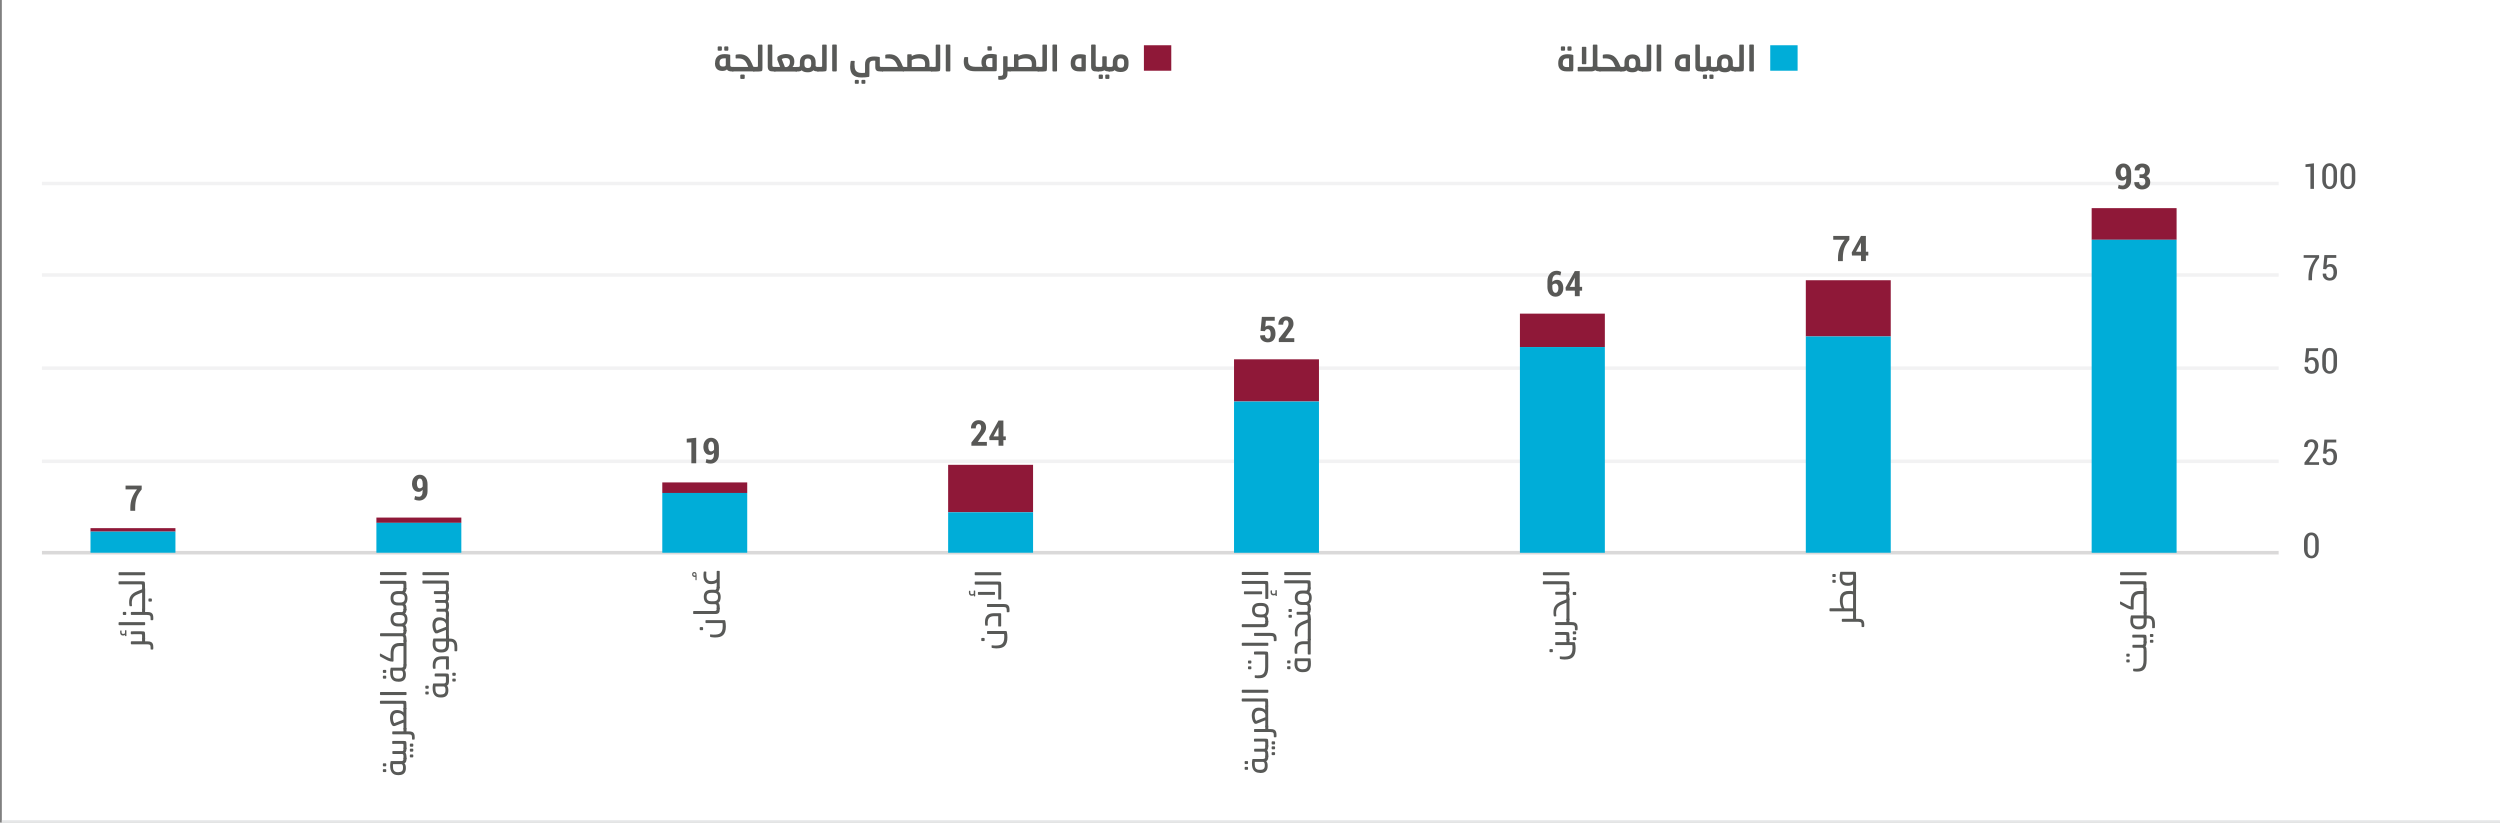 <?xml version="1.0" encoding="UTF-8"?><svg id="Layer_1" xmlns="http://www.w3.org/2000/svg" xmlns:xlink="http://www.w3.org/1999/xlink" viewBox="0 0 529.83 174.33"><rect x="0" y="0" width="529.83" height="174.33" fill="#808080" stroke="none"/><defs><style>.cls-1,.cls-2,.cls-3,.cls-4{fill:none;}.cls-5{fill:#00add8;}.cls-6{fill:#fff;}.cls-7{fill:#8f1838;}.cls-8{fill:#595a5a;}.cls-9{fill:#585856;}.cls-10{fill:#585957;}.cls-11{clip-path:url(#clippath-1);}.cls-12{clip-path:url(#clippath-4);}.cls-13{clip-path:url(#clippath-3);}.cls-14{clip-path:url(#clippath-2);}.cls-2{stroke:#f2f2f3;}.cls-2,.cls-3{stroke-linejoin:round;stroke-width:.75px;}.cls-3{stroke:#dad9d9;}.cls-4{stroke:#e6e7e8;stroke-miterlimit:10;}</style><clipPath id="clippath-1"><rect class="cls-1" x="8.89" y="8.5" width="512.43" height="157.32"/></clipPath><clipPath id="clippath-2"><rect class="cls-1" x="8.89" y="8.5" width="512.43" height="157.32"/></clipPath><clipPath id="clippath-3"><rect class="cls-1" x="8.89" y="8.5" width="512.43" height="157.32"/></clipPath><clipPath id="clippath-4"><rect class="cls-1" x="8.89" y="8.5" width="512.43" height="157.32"/></clipPath></defs><path class="cls-6" d="M.39,174.33H529.83v17.42H.39v-17.42ZM.39,0H529.83V174.33H.39V0Z"/><line class="cls-4" x1=".39" y1="174.33" x2="529.82" y2="174.33"/><rect class="cls-6" x="8.89" y="8.5" width="512.43" height="157.32"/><g class="cls-11"><path class="cls-2" d="M-2.44,38.89H482.92M-2.44,58.27H482.92M-2.44,78.02H482.92M-2.44,97.77H482.92"/></g><rect class="cls-7" x="19.18" y="111.93" width="18" height=".74"/><rect class="cls-7" x="79.77" y="109.69" width="18" height="1.12"/><rect class="cls-7" x="140.36" y="102.24" width="18" height="2.24"/><rect class="cls-7" x="200.94" y="98.51" width="18" height="10.06"/><rect class="cls-7" x="261.53" y="76.15" width="18" height="8.94"/><rect class="cls-7" x="322.12" y="66.47" width="18" height="7.08"/><rect class="cls-7" x="382.71" y="59.39" width="18" height="11.92"/><rect class="cls-7" x="443.29" y="44.11" width="18" height="6.71"/><g class="cls-14"><line class="cls-3" x1="482.92" y1="117.14" x2="-2.44" y2="117.14"/></g><path class="cls-8" d="M488.29,116.37v-1.54c0-.61,.14-1.09,.42-1.44,.28-.36,.66-.54,1.14-.54s.85,.18,1.14,.53c.29,.36,.43,.84,.43,1.44v1.54c0,.61-.14,1.09-.43,1.44s-.66,.53-1.13,.53-.86-.18-1.14-.53-.43-.83-.43-1.44Zm.75,.1c0,.4,.07,.72,.22,.96,.14,.23,.35,.35,.61,.35s.46-.12,.6-.35c.14-.23,.21-.55,.21-.96v-1.75c0-.4-.07-.72-.21-.95-.14-.23-.34-.35-.6-.35s-.46,.12-.6,.35c-.14,.23-.21,.55-.21,.95v1.75Z"/><g><path class="cls-8" d="M488.32,94.7c0-.45,.12-.82,.41-1.13,.28-.31,.66-.46,1.13-.46s.81,.13,1.07,.4c.25,.26,.38,.62,.38,1.06,0,.3-.08,.59-.23,.87-.16,.28-.39,.63-.71,1.04l-1.04,1.48h2.15v.56h-3.09v-.49l1.51-1.98c.25-.34,.42-.62,.52-.84,.1-.22,.14-.43,.14-.64,0-.27-.06-.49-.18-.65-.12-.16-.29-.24-.52-.24-.26,0-.46,.1-.6,.3-.14,.2-.21,.45-.21,.76h-.72v-.03Z"/><path class="cls-8" d="M492.27,97.13v-.02h.71c0,.28,.07,.51,.21,.67,.14,.16,.33,.24,.56,.24,.27,0,.47-.1,.61-.31,.13-.21,.2-.51,.2-.9,0-.35-.07-.64-.21-.85s-.34-.32-.59-.32c-.23,0-.41,.05-.52,.14-.11,.09-.2,.23-.25,.41l-.65-.06,.27-2.96h2.52v.6h-1.89l-.17,1.61c.1-.09,.22-.16,.35-.22,.14-.06,.29-.09,.47-.09,.44,0,.78,.15,1.03,.46,.25,.31,.37,.73,.37,1.28s-.13,.96-.39,1.29-.65,.49-1.17,.49c-.42,0-.78-.12-1.06-.38-.29-.25-.43-.61-.42-1.09Z"/></g><g><path class="cls-8" d="M488.41,77.76v-.02h.71c0,.28,.07,.51,.21,.67,.14,.16,.33,.24,.56,.24,.27,0,.47-.1,.61-.31,.13-.21,.2-.51,.2-.9,0-.35-.07-.64-.21-.85s-.34-.32-.59-.32c-.23,0-.41,.05-.52,.14-.11,.09-.2,.23-.25,.41l-.65-.06,.27-2.96h2.52v.6h-1.89l-.17,1.61c.1-.09,.22-.16,.35-.22,.14-.06,.29-.09,.47-.09,.44,0,.78,.15,1.03,.46,.25,.31,.37,.73,.37,1.28s-.13,.96-.39,1.29-.65,.49-1.17,.49c-.42,0-.78-.12-1.06-.38-.29-.25-.43-.61-.42-1.09Z"/><path class="cls-8" d="M492.16,77.25v-1.54c0-.61,.14-1.09,.42-1.44,.28-.36,.66-.54,1.14-.54s.85,.18,1.14,.53c.29,.36,.43,.84,.43,1.44v1.54c0,.61-.14,1.09-.43,1.44s-.66,.53-1.13,.53-.86-.18-1.14-.53-.43-.83-.43-1.44Zm.75,.1c0,.4,.07,.72,.22,.96,.14,.23,.35,.35,.61,.35s.46-.12,.6-.35c.14-.23,.21-.55,.21-.96v-1.75c0-.4-.07-.72-.21-.95-.14-.23-.34-.35-.6-.35s-.46,.12-.6,.35c-.14,.23-.21,.55-.21,.95v1.75Z"/></g><g><path class="cls-8" d="M488.22,54.63v-.56h3.27v.56c-.56,.71-.95,1.38-1.17,2.02-.22,.63-.33,1.36-.33,2.17v.58h-.75v-.58c0-.81,.13-1.54,.39-2.21,.26-.67,.63-1.33,1.12-1.97h-2.53Z"/><path class="cls-8" d="M492.27,58.01v-.02h.71c0,.28,.07,.51,.21,.67,.14,.16,.33,.24,.56,.24,.27,0,.47-.1,.61-.31,.13-.21,.2-.51,.2-.9,0-.35-.07-.64-.21-.85s-.34-.32-.59-.32c-.23,0-.41,.05-.52,.14-.11,.09-.2,.23-.25,.41l-.65-.06,.27-2.96h2.52v.6h-1.89l-.17,1.61c.1-.09,.22-.16,.35-.22,.14-.06,.29-.09,.47-.09,.44,0,.78,.15,1.03,.46,.25,.31,.37,.73,.37,1.28s-.13,.96-.39,1.29-.65,.49-1.17,.49c-.42,0-.78-.12-1.06-.38-.29-.25-.43-.61-.42-1.09Z"/></g><g><path class="cls-8" d="M488.61,35.39v-.56l1.79-.22v5.41h-.75v-4.69l-1.04,.07Z"/><path class="cls-8" d="M492.16,38.12v-1.54c0-.61,.14-1.09,.42-1.44,.28-.36,.66-.54,1.14-.54s.85,.18,1.14,.53c.29,.36,.43,.84,.43,1.44v1.54c0,.61-.14,1.09-.43,1.44s-.66,.53-1.13,.53-.86-.18-1.14-.53-.43-.83-.43-1.44Zm.75,.1c0,.4,.07,.72,.22,.96,.14,.23,.35,.35,.61,.35s.46-.12,.6-.35c.14-.23,.21-.55,.21-.96v-1.75c0-.4-.07-.72-.21-.95-.14-.23-.34-.35-.6-.35s-.46,.12-.6,.35c-.14,.23-.21,.55-.21,.95v1.75Z"/><path class="cls-8" d="M496.03,38.12v-1.54c0-.61,.14-1.09,.42-1.44,.28-.36,.66-.54,1.14-.54s.85,.18,1.14,.53c.29,.36,.43,.84,.43,1.44v1.54c0,.61-.14,1.09-.43,1.44s-.66,.53-1.13,.53-.86-.18-1.14-.53-.43-.83-.43-1.44Zm.75,.1c0,.4,.07,.72,.22,.96,.14,.23,.35,.35,.61,.35s.46-.12,.6-.35c.14-.23,.21-.55,.21-.96v-1.75c0-.4-.07-.72-.21-.95-.14-.23-.34-.35-.6-.35s-.46,.12-.6,.35c-.14,.23-.21,.55-.21,.95v1.75Z"/></g><rect class="cls-5" x="375.17" y="9.59" width="5.8" height="5.4"/><g class="cls-13"><g><path class="cls-10" d="M330.24,13.34c0-.59,.16-1.05,.49-1.37,.33-.32,.82-.48,1.48-.48,.1,0,.2,0,.31,.01,.11,0,.21,.02,.31,.03,.1,.01,.19,.02,.28,.04,.09,.02,.16,.03,.21,.05,.05,.02,.09,.04,.1,.06s.02,.05,.02,.09v2.06c0,.17,0,.35,0,.55,0,.21-.01,.4-.03,.58,0,.06-.02,.09-.04,.11-.03,.02-.07,.03-.12,.04-.21,0-.41,.02-.59,.02s-.35,0-.51,0h-.15c-.57,0-1.01-.14-1.31-.42-.3-.28-.45-.69-.45-1.23v-.15Zm.56-3.34s.02-.09,.05-.12c.04-.03,.08-.05,.13-.05h.52s.09,.02,.13,.05c.04,.03,.06,.07,.06,.12v.58s-.02,.08-.06,.12c-.04,.03-.08,.05-.13,.05h-.52s-.09-.02-.13-.05c-.03-.03-.05-.07-.05-.12v-.58Zm.39,3.37c0,.29,.06,.5,.19,.63s.33,.21,.62,.21h.27c.1,0,.19,0,.26,0v-1.82c-.07-.01-.13-.02-.19-.02-.06,0-.14,0-.23,0-.31,0-.53,.08-.68,.24s-.22,.39-.22,.67v.1Zm1-3.37s.02-.09,.06-.12c.04-.03,.08-.05,.12-.05h.52c.05,0,.09,.02,.12,.05s.05,.07,.05,.12v.58s-.02,.08-.05,.12c-.03,.03-.07,.05-.12,.05h-.52s-.09-.02-.12-.05c-.04-.03-.06-.07-.06-.12v-.58Z"/><path class="cls-10" d="M334.37,14.31s.01-.07,.04-.1c.03-.02,.06-.04,.11-.04h2.63s.09,0,.14,0c.05,0,.1-.02,.14-.03,.04-.02,.08-.04,.1-.07s.04-.08,.04-.14v-4.33s.02-.08,.04-.11c.03-.03,.07-.04,.11-.04h.68s.07,.02,.1,.04c.03,.03,.04,.07,.04,.11v4.46s.04,.05,.08,.06c.04,.02,.08,.03,.13,.04,.05,0,.09,.02,.14,.02,.05,0,.09,0,.12,0h.19v.96h-.09c-.18,0-.36-.02-.54-.05-.18-.03-.35-.1-.49-.2-.07,.06-.15,.1-.23,.13-.08,.04-.17,.06-.26,.08-.09,.02-.18,.03-.27,.03s-.18,0-.26,0h-2.55s-.08-.01-.11-.04c-.02-.02-.04-.06-.04-.1v-.69Zm.88-4.25c0-.09,.05-.14,.15-.14h.65c.09,0,.14,.05,.14,.14v3.4s-.01,.08-.04,.11c-.03,.03-.06,.04-.1,.04h-.66s-.07-.02-.1-.04c-.03-.03-.04-.07-.04-.11v-3.4Z"/><path class="cls-10" d="M339.16,15.14c-.06,0-.12,0-.17-.03-.05-.02-.08-.04-.08-.06v-.78s.03-.05,.08-.06c.06-.02,.11-.03,.17-.03h3.19l-.2-.46-.15-.32c-.14-.32-.35-.57-.63-.75-.27-.18-.65-.27-1.12-.27-.04,0-.1,0-.19,0s-.16,0-.22,.01c-.1,.01-.16-.03-.16-.12v-.56c0-.07,.05-.12,.15-.14,.12-.02,.25-.04,.36-.05,.12,0,.24-.02,.37-.02,.28,0,.53,.03,.77,.09,.23,.06,.46,.16,.66,.29,.2,.14,.39,.32,.57,.55,.17,.23,.34,.51,.49,.85l.1,.21s.04,.09,.06,.15c.02,.06,.05,.12,.08,.17,.02,.06,.05,.11,.07,.16,.02,.05,.04,.08,.05,.1,.03,.04,.05,.07,.08,.08,.03,.02,.06,.02,.1,.02h.08v.96h-4.49Z"/><path class="cls-10" d="M343.35,14.27s.03-.05,.08-.06c.06-.02,.11-.03,.17-.03h.23s.08,0,.12,0c.05,0,.09,0,.14-.02,.04-.01,.08-.03,.11-.05,.03-.02,.05-.06,.06-.1,.02-.05,.02-.1,.02-.18v-.63c0-.55,.15-.97,.46-1.25,.3-.28,.71-.42,1.23-.42s.91,.14,1.21,.42,.44,.69,.44,1.25v.6c0,.05,0,.1-.01,.15,0,.05,.03,.09,.07,.12,.04,.03,.08,.05,.12,.07s.09,.03,.14,.04,.09,.01,.12,.01h.17v.96h-.15c-.17,0-.34-.02-.5-.06s-.31-.1-.44-.19c-.13,.15-.3,.25-.5,.32-.2,.07-.43,.1-.69,.1s-.5-.03-.74-.1c-.24-.07-.42-.18-.54-.32-.1,.1-.23,.17-.39,.2-.16,.04-.32,.05-.49,.05h-.2c-.05,0-.11,0-.17-.02-.05-.02-.08-.04-.08-.07v-.78Zm1.87-1.01v.32c0,.12,0,.23,.02,.34,.04,.18,.12,.31,.24,.38s.27,.12,.46,.12c.25,0,.43-.07,.55-.2,.11-.13,.17-.34,.17-.64v-.32c0-.3-.06-.52-.17-.66-.11-.14-.3-.21-.55-.21s-.44,.07-.55,.21c-.12,.14-.17,.36-.17,.66Z"/><path class="cls-10" d="M347.92,14.27s.03-.05,.08-.06c.06-.02,.11-.03,.17-.03h.51c.12,0,.2-.01,.24-.03,.04-.02,.06-.09,.06-.21v-4.34s.01-.08,.04-.11c.03-.03,.07-.04,.11-.04h.68s.07,.02,.1,.04c.03,.03,.04,.07,.04,.11v4.36c0,.13,0,.28,0,.45s-.02,.31-.03,.45c0,.05-.03,.09-.05,.13-.02,.03-.06,.06-.12,.09-.05,.02-.13,.03-.23,.04-.1,0-.2,.02-.32,.03-.12,0-.23,.01-.36,.01-.12,0-.23,0-.33,0h-.33c-.05,0-.11,0-.17-.02-.05-.02-.08-.04-.08-.07v-.78Z"/><path class="cls-10" d="M351.1,9.58s.01-.07,.04-.1c.03-.03,.06-.04,.11-.04h.67s.08,.02,.11,.04c.03,.03,.04,.06,.04,.1v5.4s-.01,.08-.04,.11c-.03,.03-.06,.05-.11,.05h-.67s-.08-.02-.11-.05c-.03-.03-.04-.07-.04-.11v-5.4Z"/><path class="cls-10" d="M354.96,13.34c0-.59,.16-1.05,.49-1.37,.33-.32,.82-.48,1.48-.48,.1,0,.2,0,.31,.01,.11,0,.21,.02,.31,.03,.1,.01,.19,.02,.28,.04,.09,.02,.16,.03,.21,.05,.05,.02,.09,.04,.1,.06s.02,.05,.02,.09v2.06c0,.17,0,.35,0,.55,0,.21-.01,.4-.03,.58,0,.06-.02,.09-.04,.11-.03,.02-.07,.03-.12,.04-.21,0-.41,.02-.59,.02s-.35,0-.51,0h-.15c-.57,0-1.01-.14-1.31-.42-.3-.28-.45-.69-.45-1.23v-.15Zm.95,.03c0,.29,.06,.5,.19,.63s.33,.21,.62,.21h.27c.1,0,.19,0,.26,0v-1.82c-.07-.01-.13-.02-.19-.02-.06,0-.14,0-.23,0-.31,0-.53,.08-.68,.24s-.22,.39-.22,.67v.1Z"/><path class="cls-10" d="M359.29,9.58s.02-.07,.04-.1c.03-.03,.07-.04,.11-.04h.67s.09,.02,.11,.04c.03,.03,.04,.06,.04,.1v4.22c0,.17,.03,.28,.1,.32s.17,.06,.32,.06h.25v.96h-.52c-.17,0-.32-.01-.46-.04-.14-.03-.25-.08-.35-.16-.1-.08-.17-.19-.22-.32-.05-.14-.08-.32-.08-.54v-4.5Z"/><path class="cls-10" d="M360.63,14.27s.03-.05,.08-.06c.06-.02,.11-.03,.17-.03h.35s.09,0,.14,0c.05,0,.1-.02,.14-.03,.04-.02,.08-.04,.11-.07s.04-.08,.04-.14v-1.87s.01-.07,.04-.1,.06-.04,.11-.04h.65s.07,.01,.1,.04,.04,.06,.04,.1v2s.04,.05,.08,.06c.04,.02,.08,.03,.13,.04,.05,0,.1,.02,.15,.02,.05,0,.09,0,.12,0h.18v.96h-.09c-.19,0-.38-.02-.58-.05-.2-.03-.36-.1-.49-.21-.07,.05-.15,.09-.23,.12-.08,.03-.17,.06-.27,.08-.09,.02-.19,.03-.28,.04-.09,0-.18,.01-.26,.01h-.2c-.05,0-.11,0-.17-.02-.05-.02-.08-.04-.08-.07v-.78Zm.26,1.7c0-.05,.02-.09,.05-.12,.04-.03,.08-.05,.13-.05h.52s.09,.02,.13,.05c.04,.03,.06,.07,.06,.12v.6s-.02,.08-.06,.11-.08,.05-.13,.05h-.52s-.09-.02-.13-.05c-.03-.03-.05-.07-.05-.11v-.6Zm1.39,0c0-.05,.02-.09,.06-.12s.08-.05,.12-.05h.52s.09,.02,.12,.05,.05,.07,.05,.12v.6s-.02,.08-.05,.11-.07,.05-.12,.05h-.52s-.09-.02-.12-.05-.06-.07-.06-.11v-.6Z"/><path class="cls-10" d="M362.97,14.27s.03-.05,.08-.06c.06-.02,.11-.03,.17-.03h.23s.08,0,.12,0c.05,0,.09,0,.14-.02,.04-.01,.08-.03,.11-.05,.03-.02,.05-.06,.06-.1,.02-.05,.02-.1,.02-.18v-.63c0-.55,.15-.97,.46-1.25,.3-.28,.71-.42,1.23-.42s.91,.14,1.21,.42,.44,.69,.44,1.25v.6c0,.05,0,.1-.01,.15,0,.05,.03,.09,.07,.12,.04,.03,.08,.05,.12,.07s.09,.03,.14,.04,.09,.01,.12,.01h.17v.96h-.15c-.17,0-.34-.02-.5-.06s-.31-.1-.44-.19c-.13,.15-.3,.25-.5,.32-.2,.07-.43,.1-.69,.1s-.5-.03-.74-.1c-.24-.07-.42-.18-.54-.32-.1,.1-.23,.17-.39,.2-.16,.04-.32,.05-.49,.05h-.2c-.05,0-.11,0-.17-.02-.05-.02-.08-.04-.08-.07v-.78Zm1.87-1.01v.32c0,.12,0,.23,.02,.34,.04,.18,.12,.31,.24,.38s.27,.12,.46,.12c.25,0,.43-.07,.55-.2,.11-.13,.17-.34,.17-.64v-.32c0-.3-.06-.52-.17-.66-.11-.14-.3-.21-.55-.21s-.44,.07-.55,.21c-.12,.14-.17,.36-.17,.66Z"/><path class="cls-10" d="M367.55,14.27s.03-.05,.08-.06c.06-.02,.11-.03,.17-.03h.51c.12,0,.2-.01,.24-.03,.04-.02,.06-.09,.06-.21v-4.34s.01-.08,.04-.11c.03-.03,.07-.04,.11-.04h.68s.07,.02,.1,.04c.03,.03,.04,.07,.04,.11v4.36c0,.13,0,.28,0,.45s-.02,.31-.03,.45c0,.05-.03,.09-.05,.13-.02,.03-.06,.06-.12,.09-.05,.02-.13,.03-.23,.04-.1,0-.2,.02-.32,.03-.12,0-.23,.01-.36,.01-.12,0-.23,0-.33,0h-.33c-.05,0-.11,0-.17-.02-.05-.02-.08-.04-.08-.07v-.78Z"/><path class="cls-10" d="M370.73,9.58s.01-.07,.04-.1c.03-.03,.06-.04,.11-.04h.67s.08,.02,.11,.04c.03,.03,.04,.06,.04,.1v5.4s-.01,.08-.04,.11c-.03,.03-.06,.05-.11,.05h-.67s-.08-.02-.11-.05c-.03-.03-.04-.07-.04-.11v-5.4Z"/></g></g><rect class="cls-7" x="242.43" y="9.59" width="5.8" height="5.4"/><g class="cls-12"><g><path class="cls-10" d="M151.55,13.34c0-.59,.17-1.05,.51-1.38,.34-.33,.84-.49,1.5-.49,.19,0,.39,.01,.6,.03,.2,.02,.36,.05,.48,.08,.06,.02,.09,.03,.1,.05s.02,.05,.02,.09v2.06c0,.17,.04,.27,.11,.32,.07,.05,.19,.08,.36,.08h.2v.96h-.35c-.26,0-.47-.03-.64-.1-.16-.06-.29-.17-.38-.32-.1,.1-.23,.18-.4,.23-.17,.05-.34,.08-.51,.08h-.1c-.21,0-.41-.03-.59-.09s-.35-.15-.48-.27c-.14-.12-.25-.28-.33-.48-.08-.19-.12-.43-.12-.7v-.15Zm.55-3.34s.02-.09,.05-.12c.03-.03,.08-.05,.13-.05h.52s.09,.02,.13,.05,.06,.07,.06,.12v.58s-.02,.08-.06,.12c-.04,.03-.08,.05-.13,.05h-.52s-.09-.02-.13-.05c-.04-.03-.05-.07-.05-.12v-.58Zm.39,3.31c0,.29,.06,.49,.17,.61,.11,.12,.28,.18,.51,.18h.11c.17,0,.3-.03,.4-.08,.09-.06,.14-.14,.14-.25v-1.4s-.09,0-.17-.01c-.08,0-.15,0-.19,0-.31,0-.54,.07-.71,.21-.17,.14-.25,.36-.25,.65v.1Zm1-3.31s.02-.09,.06-.12,.08-.05,.12-.05h.52s.09,.02,.12,.05c.03,.03,.05,.07,.05,.12v.58s-.02,.08-.05,.12-.07,.05-.12,.05h-.52s-.09-.02-.12-.05c-.04-.03-.06-.07-.06-.12v-.58Z"/><path class="cls-10" d="M155.39,15.14c-.06,0-.12,0-.17-.03-.05-.02-.08-.04-.08-.06v-.78s.03-.05,.08-.06c.05-.02,.11-.03,.16-.03h3.19l-.2-.46-.15-.32c-.15-.32-.36-.57-.63-.75s-.65-.27-1.12-.27c-.03,0-.1,0-.19,0-.09,0-.16,0-.22,.01-.1,.01-.16-.03-.16-.12v-.56c0-.07,.05-.12,.15-.14,.12-.02,.25-.04,.36-.05,.12,0,.24-.02,.37-.02,.27,0,.53,.03,.77,.09,.23,.06,.45,.16,.66,.29,.21,.14,.4,.32,.57,.55,.17,.23,.34,.51,.49,.85l.1,.21s.03,.09,.06,.15l.07,.17c.02,.06,.05,.11,.07,.16s.04,.08,.05,.1c.02,.04,.05,.07,.07,.08,.03,.02,.06,.02,.1,.02h.08v.96h-4.49Zm1.5,.83c0-.05,.02-.09,.05-.12s.08-.05,.12-.05h.58c.05,0,.09,.02,.13,.05s.06,.07,.06,.12v.6s-.02,.08-.06,.11-.08,.05-.13,.05h-.58s-.08-.02-.12-.05-.05-.07-.05-.11v-.6Z"/><path class="cls-10" d="M159.58,14.27s.03-.05,.08-.06c.05-.02,.11-.03,.16-.03h.51c.12,0,.2-.01,.24-.03s.06-.09,.06-.21v-4.34s.02-.08,.04-.11c.03-.03,.06-.04,.1-.04h.68s.07,.02,.1,.04c.03,.03,.04,.07,.04,.11v4.36c0,.13,0,.28,0,.45,0,.16-.01,.31-.03,.45-.01,.05-.03,.09-.05,.13-.02,.03-.06,.06-.12,.09-.06,.02-.13,.03-.23,.04-.1,0-.2,.02-.32,.03-.11,0-.23,.01-.36,.01-.12,0-.23,0-.33,0h-.33c-.05,0-.11,0-.16-.02-.06-.02-.08-.04-.08-.07v-.78Z"/><path class="cls-10" d="M162.71,9.58s.01-.07,.04-.1,.07-.04,.11-.04h.67s.09,.02,.11,.04c.02,.03,.04,.06,.04,.1v4.22c0,.17,.04,.28,.1,.32,.07,.04,.18,.06,.32,.06h.25v.96h-.52c-.17,0-.32-.01-.46-.04-.14-.03-.26-.08-.35-.16-.1-.08-.17-.19-.23-.32-.05-.14-.08-.32-.08-.54v-4.5Z"/><path class="cls-10" d="M164.05,14.27s.03-.05,.08-.06c.05-.02,.11-.03,.16-.03h1.04l-.56-1.44s-.03-.06-.03-.1c0-.04,0-.08,0-.1l.02-.38s.02-.08,.04-.1c.02-.03,.06-.07,.1-.11,.09-.07,.2-.14,.33-.2,.13-.06,.27-.11,.41-.16,.15-.04,.29-.08,.45-.1,.16-.03,.31-.04,.45-.04,.25,0,.49,.03,.71,.08,.22,.05,.41,.14,.57,.26s.29,.27,.38,.47c.09,.19,.14,.43,.14,.7v.17c0,.1,0,.2-.03,.31-.02,.11-.04,.21-.08,.3-.03,.1-.07,.19-.12,.27-.05,.08-.1,.14-.16,.19h.93v.96h-4.61c-.05,0-.11,0-.16-.02-.06-.02-.08-.04-.08-.07v-.78Zm2.68-.07c.12-.02,.22-.06,.3-.13s.16-.14,.21-.24c.06-.09,.1-.2,.13-.31,.03-.12,.04-.24,.04-.36v-.07c0-.27-.07-.48-.23-.6-.15-.13-.36-.19-.64-.19-.12,0-.25,.01-.41,.04-.16,.03-.31,.09-.45,.18l.67,1.69h.38Z"/><path class="cls-10" d="M168.61,14.27s.03-.05,.08-.06c.05-.02,.11-.03,.16-.03h.23s.08,0,.12,0c.05,0,.09,0,.13-.02,.04-.01,.08-.03,.11-.05,.03-.02,.05-.06,.06-.1,.02-.05,.02-.1,.02-.18v-.63c0-.55,.15-.97,.46-1.25,.3-.28,.71-.42,1.23-.42s.91,.14,1.21,.42,.44,.69,.44,1.25v.6c0,.05,0,.1-.02,.15,.01,.05,.03,.09,.07,.12,.04,.03,.08,.05,.12,.07s.09,.03,.14,.04c.05,0,.09,.01,.12,.01h.17v.96h-.15c-.17,0-.34-.02-.5-.06s-.31-.1-.44-.19c-.13,.15-.3,.25-.5,.32-.2,.07-.43,.1-.69,.1s-.5-.03-.74-.1c-.24-.07-.42-.18-.54-.32-.1,.1-.23,.17-.39,.2-.16,.04-.32,.05-.49,.05h-.2c-.05,0-.11,0-.16-.02-.06-.02-.08-.04-.08-.07v-.78Zm1.87-1.01v.32c0,.12,0,.23,.02,.34,.04,.18,.12,.31,.24,.38s.27,.12,.46,.12c.25,0,.43-.07,.55-.2,.12-.13,.17-.34,.17-.64v-.32c0-.3-.06-.52-.17-.66-.11-.14-.3-.21-.55-.21s-.44,.07-.55,.21c-.12,.14-.17,.36-.17,.66Z"/><path class="cls-10" d="M173.19,14.27s.03-.05,.08-.06c.05-.02,.11-.03,.16-.03h.51c.12,0,.2-.01,.24-.03s.06-.09,.06-.21v-4.34s.02-.08,.04-.11c.03-.03,.06-.04,.1-.04h.68s.07,.02,.1,.04c.03,.03,.04,.07,.04,.11v4.36c0,.13,0,.28,0,.45,0,.16-.01,.31-.03,.45-.01,.05-.03,.09-.05,.13-.02,.03-.06,.06-.12,.09-.06,.02-.13,.03-.23,.04-.1,0-.2,.02-.32,.03-.11,0-.23,.01-.36,.01-.12,0-.23,0-.33,0h-.33c-.05,0-.11,0-.16-.02-.06-.02-.08-.04-.08-.07v-.78Z"/><path class="cls-10" d="M176.37,9.58s.01-.07,.04-.1c.03-.03,.06-.04,.11-.04h.67s.08,.02,.11,.04c.03,.03,.04,.06,.04,.1v5.4s-.01,.08-.04,.11c-.03,.03-.06,.05-.11,.05h-.67s-.08-.02-.11-.05c-.03-.03-.04-.07-.04-.11v-5.4Z"/><path class="cls-10" d="M180.19,14.04c0-.05,0-.12,0-.2s.01-.17,.02-.26c0-.09,.02-.18,.03-.27,.01-.09,.03-.18,.04-.26,.02-.1,.06-.15,.15-.15h.58c.1,0,.14,.05,.13,.14,0,.11-.02,.22-.03,.33,0,.11-.01,.2-.01,.27,0,.26,.02,.5,.05,.72,.03,.22,.1,.42,.21,.58s.26,.29,.46,.38c.2,.09,.47,.14,.8,.14,.14,0,.26,0,.37-.01,.11,0,.22-.02,.33-.03,0-.12,0-.24,.01-.33,0-.1,0-.19,0-.27s0-.17,0-.25v-.94c0-.57,.17-.99,.5-1.26s.81-.4,1.43-.4c.2,0,.4,0,.59,.03,.19,.02,.36,.04,.49,.07,.04,.01,.07,.03,.09,.05s.03,.05,.03,.1v1.7c0,.11,.02,.18,.08,.21,.05,.03,.14,.05,.27,.05h.34v.96h-.59c-.18,0-.33-.01-.46-.04-.13-.02-.24-.07-.33-.14-.09-.07-.15-.17-.2-.29s-.07-.28-.07-.48v-1.32c-.08,0-.14-.02-.19-.02-.05,0-.11,0-.18,0-.29,0-.5,.06-.65,.19-.15,.13-.22,.36-.22,.69v1.24c0,.18,0,.38,0,.59,0,.21-.01,.41-.02,.58,0,.09-.06,.15-.17,.17-.21,.03-.44,.06-.7,.08s-.52,.03-.8,.03c-.43,0-.8-.05-1.1-.15-.3-.1-.55-.25-.75-.45-.19-.2-.33-.44-.42-.74s-.13-.64-.13-1.03Zm.98,3.05c0-.05,.02-.09,.05-.12,.04-.03,.08-.04,.12-.04h.5s.08,.01,.12,.04c.03,.03,.05,.07,.05,.12v.53s-.02,.08-.06,.1c-.04,.03-.08,.04-.12,.04h-.5s-.08-.01-.12-.04c-.03-.03-.05-.06-.05-.1v-.53Zm1.4,0c0-.05,.02-.09,.05-.12,.04-.03,.07-.04,.11-.04h.51s.08,.01,.11,.04c.03,.03,.05,.07,.05,.12v.53s-.02,.08-.05,.1c-.04,.03-.07,.04-.11,.04h-.51s-.08-.01-.11-.04c-.03-.03-.05-.06-.05-.1v-.53Z"/><path class="cls-10" d="M187.11,15.14c-.06,0-.12,0-.17-.03-.05-.02-.08-.04-.08-.06v-.78s.03-.05,.08-.06c.05-.02,.11-.03,.16-.03h3.19l-.2-.46-.15-.32c-.15-.32-.36-.57-.63-.75s-.65-.27-1.12-.27c-.03,0-.1,0-.19,0-.09,0-.16,0-.22,.01-.1,.01-.16-.03-.16-.12v-.56c0-.07,.05-.12,.15-.14,.12-.02,.25-.04,.36-.05,.12,0,.24-.02,.37-.02,.27,0,.53,.03,.77,.09,.23,.06,.45,.16,.66,.29,.21,.14,.4,.32,.57,.55,.17,.23,.34,.51,.49,.85l.1,.21s.03,.09,.06,.15l.07,.17c.02,.06,.05,.11,.07,.16s.04,.08,.05,.1c.02,.04,.05,.07,.07,.08,.03,.02,.06,.02,.1,.02h.08v.96h-4.49Z"/><path class="cls-10" d="M191.29,14.27s.03-.05,.08-.06c.05-.02,.11-.03,.16-.03h.75v-2.54s.02-.08,.05-.1c.03-.03,.06-.04,.1-.04h.65s.07,.01,.1,.04,.04,.06,.04,.1v.28c.13-.09,.27-.17,.43-.23,.16-.06,.31-.1,.46-.14,.15-.03,.3-.05,.43-.06,.14-.01,.25-.02,.33-.02,.32,0,.61,.04,.87,.1,.26,.07,.49,.18,.67,.34,.19,.16,.33,.36,.43,.62,.1,.26,.15,.57,.15,.94v.29c0,.05,0,.1,0,.15,0,.05,0,.1-.01,.15,0,.04-.02,.08-.03,.1h.6v.96h-6.02c-.05,0-.11,0-.16-.02-.06-.02-.08-.04-.08-.07v-.78Zm1.94-.08c.11,0,.25,0,.4,.01,.15,0,.32,0,.52,0h1.73c.06,0,.1-.03,.13-.1,.03-.06,.05-.2,.05-.4v-.11c0-.23-.03-.42-.09-.57-.06-.15-.14-.28-.26-.38-.12-.09-.26-.16-.44-.2-.18-.04-.39-.06-.64-.06-.08,0-.18,0-.3,.02-.12,0-.25,.03-.38,.06s-.26,.06-.39,.11c-.13,.05-.24,.11-.33,.18v1.44Z"/><path class="cls-10" d="M197.26,14.27s.03-.05,.08-.06c.05-.02,.11-.03,.16-.03h.51c.12,0,.2-.01,.24-.03s.06-.09,.06-.21v-4.34s.02-.08,.04-.11c.03-.03,.06-.04,.1-.04h.68s.07,.02,.1,.04c.03,.03,.04,.07,.04,.11v4.36c0,.13,0,.28,0,.45,0,.16-.01,.31-.03,.45-.01,.05-.03,.09-.05,.13-.02,.03-.06,.06-.12,.09-.06,.02-.13,.03-.23,.04-.1,0-.2,.02-.32,.03-.11,0-.23,.01-.36,.01-.12,0-.23,0-.33,0h-.33c-.05,0-.11,0-.16-.02-.06-.02-.08-.04-.08-.07v-.78Z"/><path class="cls-10" d="M200.44,9.58s.01-.07,.04-.1c.03-.03,.06-.04,.11-.04h.67s.08,.02,.11,.04c.03,.03,.04,.06,.04,.1v5.4s-.01,.08-.04,.11c-.03,.03-.06,.05-.11,.05h-.67s-.08-.02-.11-.05c-.03-.03-.04-.07-.04-.11v-5.4Z"/><path class="cls-10" d="M208.3,14.18c-.2-.19-.3-.5-.3-.94v-.14c0-.27,.05-.51,.14-.72,.09-.21,.22-.38,.39-.52s.37-.25,.61-.32c.24-.07,.5-.11,.79-.11,.1,0,.21,0,.33,0,.11,0,.23,.01,.33,.03,.11,.01,.21,.03,.3,.04,.1,.02,.18,.03,.24,.04,.05,.02,.09,.03,.1,.06,.02,.02,.02,.05,.02,.09v2.29c0,.11,0,.22,0,.33s0,.22-.01,.33-.01,.21-.02,.31c0,.08-.06,.13-.17,.14-.22,0-.42,.02-.63,.02-.2,0-.4,0-.59,0h-3.06c-.49,0-.9-.04-1.22-.13-.33-.09-.58-.22-.78-.4-.19-.18-.33-.4-.4-.65-.08-.26-.12-.55-.12-.88,0-.12,0-.25,.02-.38,.01-.13,.04-.26,.07-.41,0-.06,.02-.1,.04-.12s.05-.04,.1-.04h.57c.1,0,.14,.05,.13,.15,0,.11-.01,.2-.01,.29v.24c0,.23,.02,.44,.07,.61,.05,.17,.13,.31,.26,.43s.29,.2,.51,.25c.21,.06,.49,.09,.83,.09h1.46Zm.65-.89c0,.3,.06,.53,.19,.69,.12,.16,.33,.24,.61,.24,.08,0,.18,0,.29,0,.12,0,.21,0,.28-.02v-1.87c-.15-.02-.31-.02-.48-.02-.3,0-.52,.07-.67,.22s-.22,.36-.22,.64v.13Zm.31-3.32c0-.05,.02-.09,.05-.12,.03-.03,.08-.05,.13-.05h.59s.08,.02,.12,.05c.03,.03,.05,.07,.05,.12v.58s-.02,.08-.05,.12c-.03,.03-.07,.05-.12,.05h-.58c-.06,0-.1-.02-.13-.05-.03-.03-.05-.07-.05-.12v-.58Z"/><path class="cls-10" d="M211.54,16.2c0-.07,.04-.11,.13-.11h.16c.14,0,.26,0,.36-.02,.1-.01,.18-.04,.24-.09s.1-.11,.13-.2c.03-.09,.04-.21,.04-.36v-3.37s.01-.07,.04-.1c.03-.03,.06-.04,.11-.04h.65s.07,.01,.1,.04,.04,.06,.04,.1v2.12h.67v.96h-.69v.35c0,.17-.01,.33-.03,.47-.02,.14-.06,.27-.12,.38-.12,.21-.27,.37-.47,.45-.2,.09-.46,.13-.77,.13-.04,0-.11,0-.22,0s-.19,0-.25-.02c-.07-.02-.1-.06-.1-.14v-.56Z"/><path class="cls-10" d="M213.91,14.27s.03-.05,.08-.06c.05-.02,.11-.03,.16-.03h.75v-2.54s.02-.08,.05-.1c.03-.03,.06-.04,.1-.04h.65s.07,.01,.1,.04,.04,.06,.04,.1v.28c.13-.09,.27-.17,.43-.23,.16-.06,.31-.1,.46-.14,.15-.03,.3-.05,.43-.06,.14-.01,.25-.02,.33-.02,.32,0,.61,.04,.87,.1,.26,.07,.49,.18,.67,.34,.19,.16,.33,.36,.43,.62,.1,.26,.15,.57,.15,.94v.29c0,.05,0,.1,0,.15,0,.05,0,.1-.01,.15,0,.04-.02,.08-.03,.1h.6v.96h-6.02c-.05,0-.11,0-.16-.02-.06-.02-.08-.04-.08-.07v-.78Zm1.94-.08c.11,0,.25,0,.4,.01,.15,0,.32,0,.52,0h1.73c.06,0,.1-.03,.13-.1,.03-.06,.05-.2,.05-.4v-.11c0-.23-.03-.42-.09-.57-.06-.15-.14-.28-.26-.38-.12-.09-.26-.16-.44-.2-.18-.04-.39-.06-.64-.06-.08,0-.18,0-.3,.02-.12,0-.25,.03-.38,.06s-.26,.06-.39,.11c-.13,.05-.24,.11-.33,.18v1.44Z"/><path class="cls-10" d="M219.87,14.27s.03-.05,.08-.06c.05-.02,.11-.03,.16-.03h.51c.12,0,.2-.01,.24-.03s.06-.09,.06-.21v-4.34s.02-.08,.04-.11c.03-.03,.06-.04,.1-.04h.68s.07,.02,.1,.04c.03,.03,.04,.07,.04,.11v4.36c0,.13,0,.28,0,.45,0,.16-.01,.31-.03,.45-.01,.05-.03,.09-.05,.13-.02,.03-.06,.06-.12,.09-.06,.02-.13,.03-.23,.04-.1,0-.2,.02-.32,.03-.11,0-.23,.01-.36,.01-.12,0-.23,0-.33,0h-.33c-.05,0-.11,0-.16-.02-.06-.02-.08-.04-.08-.07v-.78Z"/><path class="cls-10" d="M223.05,9.58s.01-.07,.04-.1c.03-.03,.06-.04,.11-.04h.67s.08,.02,.11,.04c.03,.03,.04,.06,.04,.1v5.4s-.01,.08-.04,.11c-.03,.03-.06,.05-.11,.05h-.67s-.08-.02-.11-.05c-.03-.03-.04-.07-.04-.11v-5.4Z"/><path class="cls-10" d="M226.92,13.34c0-.59,.16-1.05,.49-1.37,.33-.32,.82-.48,1.48-.48,.1,0,.2,0,.31,.01,.11,0,.21,.02,.31,.03,.1,.01,.19,.02,.28,.04,.09,.02,.16,.03,.21,.05s.09,.04,.1,.06,.02,.05,.02,.09v2.06c0,.17,0,.35,0,.55,0,.21-.01,.4-.03,.58,0,.06-.01,.09-.04,.11-.03,.02-.07,.03-.12,.04-.22,0-.41,.02-.59,.02-.18,0-.35,0-.51,0h-.15c-.57,0-1.01-.14-1.31-.42-.3-.28-.45-.69-.45-1.23v-.15Zm.94,.03c0,.29,.06,.5,.19,.63s.33,.21,.62,.21h.27c.1,0,.19,0,.26,0v-1.82c-.07-.01-.14-.02-.19-.02-.06,0-.14,0-.23,0-.3,0-.53,.08-.68,.24s-.22,.39-.22,.67v.1Z"/><path class="cls-10" d="M231.24,9.58s.01-.07,.04-.1,.07-.04,.11-.04h.67s.09,.02,.11,.04c.02,.03,.04,.06,.04,.1v4.22c0,.17,.04,.28,.1,.32,.07,.04,.18,.06,.32,.06h.25v.96h-.52c-.17,0-.32-.01-.46-.04-.14-.03-.26-.08-.35-.16-.1-.08-.17-.19-.23-.32-.05-.14-.08-.32-.08-.54v-4.5Z"/><path class="cls-10" d="M232.59,14.27s.03-.05,.08-.06c.05-.02,.11-.03,.16-.03h.35s.09,0,.14,0c.05,0,.1-.02,.14-.03,.04-.02,.08-.04,.11-.07,.03-.03,.04-.08,.04-.14v-1.87s.01-.07,.04-.1c.03-.03,.06-.04,.11-.04h.65s.07,.01,.1,.04c.03,.03,.04,.06,.04,.1v2s.04,.05,.08,.06c.04,.02,.08,.03,.14,.04,.05,0,.1,.02,.15,.02,.05,0,.09,0,.12,0h.18v.96h-.09c-.19,0-.38-.02-.58-.05-.19-.03-.36-.1-.49-.21-.07,.05-.15,.09-.23,.12-.09,.03-.17,.06-.27,.08-.09,.02-.19,.03-.28,.04s-.18,.01-.26,.01h-.2c-.05,0-.11,0-.16-.02-.06-.02-.08-.04-.08-.07v-.78Zm.26,1.7c0-.05,.02-.09,.05-.12,.03-.03,.08-.05,.13-.05h.52s.09,.02,.13,.05c.04,.03,.06,.07,.06,.12v.6s-.02,.08-.06,.11-.08,.05-.13,.05h-.52c-.05,0-.09-.02-.13-.05-.04-.03-.05-.07-.05-.11v-.6Zm1.39,0c0-.05,.02-.09,.06-.12s.08-.05,.12-.05h.53s.09,.02,.12,.05,.05,.07,.05,.12v.6s-.02,.08-.05,.11-.07,.05-.12,.05h-.53s-.09-.02-.12-.05-.06-.07-.06-.11v-.6Z"/><path class="cls-10" d="M234.93,14.27s.03-.05,.08-.06c.05-.02,.11-.03,.16-.03h.23s.08,0,.12,0c.04,0,.09-.02,.13-.03s.08-.04,.11-.06c.03-.03,.05-.06,.06-.11,.02-.05,.02-.11,.02-.17v-.63c0-.54,.15-.96,.46-1.24,.3-.28,.71-.42,1.23-.42s.91,.14,1.2,.41,.44,.69,.44,1.24v.44c0,.56-.14,.98-.43,1.25-.29,.27-.7,.4-1.23,.4-.25,0-.5-.03-.74-.09s-.42-.17-.54-.31c-.1,.11-.23,.19-.39,.24-.16,.04-.35,.06-.56,.06h-.12c-.05,0-.11,0-.16-.02-.06-.02-.08-.04-.08-.07v-.78Zm1.87-.72c0,.11,0,.22,.02,.33,.04,.18,.12,.31,.24,.38s.27,.1,.46,.1c.25,0,.44-.06,.55-.19,.11-.12,.17-.34,.17-.66v-.28c0-.3-.05-.52-.17-.65-.11-.14-.29-.21-.55-.21s-.44,.07-.55,.21c-.12,.14-.17,.36-.17,.65v.31Z"/></g></g><rect class="cls-5" x="443.29" y="50.82" width="18" height="66.33"/><rect class="cls-5" x="382.71" y="71.31" width="18" height="45.83"/><rect class="cls-5" x="322.12" y="73.55" width="18" height="43.6"/><rect class="cls-5" x="261.53" y="85.1" width="18" height="32.05"/><rect class="cls-5" x="200.94" y="108.57" width="18" height="8.57"/><rect class="cls-5" x="140.36" y="104.47" width="18" height="12.67"/><rect class="cls-5" x="79.77" y="110.81" width="18" height="6.33"/><rect class="cls-5" x="19.18" y="112.67" width="18" height="4.47"/><g><path class="cls-9" d="M448.38,36.5c0-.53,.15-.97,.46-1.32,.31-.35,.7-.53,1.17-.53s.88,.18,1.19,.54c.31,.36,.46,.87,.46,1.51v1.44c0,.61-.17,1.09-.51,1.45-.34,.36-.76,.54-1.28,.54-.17,0-.34-.02-.52-.06-.18-.04-.34-.1-.5-.17l.17-.75c.14,.06,.27,.11,.4,.13,.13,.03,.28,.04,.44,.04,.22,0,.4-.1,.54-.3s.21-.47,.21-.83v-.36c-.1,.15-.23,.26-.37,.34-.14,.08-.29,.11-.46,.11-.44,0-.79-.16-1.04-.49-.25-.32-.38-.76-.38-1.31Zm1.03,0c0,.31,.05,.56,.15,.75s.24,.28,.43,.28c.14,0,.26-.03,.37-.1,.11-.07,.2-.16,.27-.27v-.64c0-.34-.06-.61-.17-.79-.11-.18-.26-.27-.45-.27s-.33,.1-.44,.31-.17,.45-.17,.74Z"/><path class="cls-9" d="M452.33,38.62v-.02h1.01c0,.21,.06,.38,.18,.52s.27,.21,.45,.21c.21,0,.38-.07,.51-.22,.13-.14,.19-.33,.19-.55,0-.29-.06-.5-.18-.63-.12-.14-.3-.2-.53-.2h-.54v-.78h.54c.21,0,.37-.07,.48-.2,.11-.14,.16-.33,.16-.57,0-.2-.06-.37-.17-.51-.11-.14-.26-.21-.46-.21-.16,0-.29,.06-.4,.18s-.16,.28-.16,.47h-1.01v-.02c-.02-.42,.13-.76,.44-1.03,.31-.27,.69-.4,1.14-.4,.5,0,.91,.13,1.21,.39,.3,.26,.45,.63,.45,1.12,0,.25-.07,.47-.2,.68-.13,.21-.31,.37-.54,.48,.25,.11,.45,.26,.59,.48,.14,.21,.21,.47,.21,.78,0,.49-.16,.87-.49,1.14s-.74,.42-1.25,.42c-.44,0-.83-.13-1.16-.39-.33-.26-.49-.64-.48-1.12Z"/></g><g><path class="cls-9" d="M388.52,50.81v-.81h3.42v.81c-.53,.66-.9,1.27-1.09,1.85-.19,.57-.29,1.25-.29,2.03v.65h-1.03v-.65c0-.75,.12-1.44,.36-2.06,.24-.62,.59-1.23,1.05-1.82h-2.42Z"/><path class="cls-9" d="M392.43,53.53l1.97-3.53h1.04v3.35h.51v.8h-.51v1.18h-1.03v-1.18h-1.92l-.05-.63Zm.92-.18h1.05v-1.93h-.02l-.09,.21-.94,1.72Z"/></g><g><path class="cls-9" d="M327.95,60.75v-1.15c0-.67,.18-1.21,.55-1.61,.36-.4,.83-.6,1.39-.6,.19,0,.36,.02,.51,.06,.16,.04,.31,.09,.47,.17l-.18,.76c-.14-.06-.27-.1-.39-.13-.12-.03-.25-.04-.41-.04-.27,0-.49,.12-.66,.36-.17,.24-.25,.57-.25,1.01v.16c.12-.14,.27-.24,.45-.32s.37-.11,.59-.11c.41,0,.73,.16,.95,.49,.23,.33,.34,.76,.34,1.29s-.15,.96-.46,1.29c-.3,.33-.7,.5-1.18,.5-.51,0-.92-.19-1.25-.57-.32-.38-.48-.9-.48-1.55Zm1.03,.01c0,.41,.06,.73,.19,.96,.12,.23,.29,.34,.5,.34,.18,0,.33-.09,.44-.28,.11-.19,.17-.42,.17-.7,0-.3-.06-.54-.17-.71-.11-.17-.26-.26-.44-.26-.16,0-.3,.03-.41,.09-.12,.06-.21,.14-.27,.24v.33Z"/><path class="cls-9" d="M331.78,60.98l1.97-3.53h1.04v3.35h.51v.8h-.51v1.18h-1.03v-1.18h-1.92l-.05-.63Zm.92-.18h1.05v-1.93h-.02l-.09,.21-.94,1.72Z"/></g><g><path class="cls-9" d="M267.08,71.1v-.02l1.01-.05c0,.23,.06,.41,.17,.54s.26,.19,.44,.19c.21,0,.37-.08,.46-.25s.14-.41,.14-.73-.05-.57-.16-.75c-.11-.18-.26-.28-.48-.28-.17,0-.3,.04-.39,.12-.09,.08-.15,.19-.19,.32l-.93-.06,.28-2.98h2.73v.82h-1.88l-.13,1.3c.09-.08,.2-.14,.34-.2,.13-.05,.28-.08,.43-.09,.45,0,.79,.15,1.04,.46s.36,.76,.36,1.32c0,.52-.13,.95-.4,1.29-.27,.33-.68,.5-1.24,.5-.45,0-.83-.13-1.16-.39-.32-.26-.48-.62-.46-1.07Z"/><path class="cls-9" d="M270.93,68.78c0-.48,.13-.88,.43-1.21,.3-.33,.7-.5,1.19-.5s.89,.14,1.17,.42,.41,.66,.41,1.14c0,.33-.08,.62-.24,.9-.16,.27-.43,.64-.8,1.1l-.72,1.05h1.93v.81h-3.28v-.69l1.48-1.87c.21-.28,.36-.53,.45-.73s.14-.39,.14-.56c0-.23-.04-.42-.13-.55-.09-.14-.23-.2-.41-.2s-.34,.09-.45,.26c-.1,.17-.16,.39-.16,.66h-1.01v-.02Z"/></g><g><path class="cls-9" d="M205.78,90.76c-.01-.48,.13-.88,.43-1.21,.3-.33,.69-.5,1.19-.5s.89,.14,1.17,.42,.41,.66,.41,1.14c0,.33-.08,.62-.24,.9-.16,.27-.43,.64-.8,1.1l-.72,1.05h1.93v.81h-3.28v-.69l1.48-1.87c.21-.28,.36-.53,.45-.73,.09-.21,.14-.39,.14-.56,0-.23-.04-.42-.13-.55-.09-.14-.23-.2-.41-.2s-.34,.09-.45,.26-.16,.39-.16,.66h-1.01v-.02Z"/><path class="cls-9" d="M209.64,92.66l1.97-3.53h1.04v3.35h.51v.8h-.51v1.18h-1.03v-1.18h-1.92l-.05-.63Zm.92-.18h1.05v-1.93h-.02l-.1,.21-.94,1.72Z"/></g><g><path class="cls-9" d="M145.54,93.79v-.81l2.01-.21v5.41h-1.03v-4.42l-.98,.03Z"/><path class="cls-9" d="M149.08,94.63c0-.53,.15-.97,.46-1.32,.31-.35,.7-.53,1.17-.53s.88,.18,1.19,.54,.46,.87,.46,1.51v1.44c0,.61-.17,1.09-.51,1.45-.34,.36-.76,.54-1.28,.54-.17,0-.34-.02-.52-.06s-.34-.1-.5-.17l.17-.75c.14,.06,.27,.11,.4,.13,.13,.03,.28,.04,.44,.04,.22,0,.4-.1,.54-.3,.14-.2,.21-.47,.21-.83v-.36c-.1,.15-.23,.26-.37,.34-.14,.08-.29,.11-.46,.11-.44,0-.79-.16-1.04-.49-.25-.32-.38-.76-.38-1.31Zm1.03,0c0,.31,.05,.56,.15,.75,.1,.19,.24,.28,.43,.28,.14,0,.26-.03,.37-.1,.11-.07,.2-.16,.27-.27v-.64c0-.34-.06-.61-.17-.79-.11-.18-.26-.27-.45-.27s-.33,.1-.44,.31-.17,.45-.17,.74Z"/></g><path class="cls-9" d="M87.33,102.46c0-.53,.15-.97,.46-1.32,.31-.35,.7-.53,1.17-.53s.88,.18,1.19,.54,.46,.87,.46,1.51v1.44c0,.61-.17,1.09-.51,1.45-.34,.36-.76,.54-1.28,.54-.17,0-.34-.02-.52-.06s-.34-.1-.5-.17l.17-.75c.14,.06,.27,.11,.4,.13,.13,.03,.28,.04,.44,.04,.22,0,.4-.1,.54-.3,.14-.2,.21-.47,.21-.83v-.36c-.1,.15-.23,.26-.37,.34-.14,.08-.29,.11-.46,.11-.44,0-.79-.16-1.04-.49-.25-.32-.38-.76-.38-1.31Zm1.03,0c0,.31,.05,.56,.15,.75,.1,.19,.24,.28,.43,.28,.14,0,.26-.03,.37-.1,.11-.07,.2-.16,.27-.27v-.64c0-.34-.06-.61-.17-.79-.11-.18-.26-.27-.45-.27s-.33,.1-.44,.31-.17,.45-.17,.74Z"/><path class="cls-9" d="M26.61,103.72v-.81h3.42v.81c-.54,.66-.9,1.27-1.09,1.85-.19,.57-.29,1.25-.29,2.03v.65h-1.03v-.65c0-.75,.12-1.44,.36-2.06,.24-.62,.59-1.23,1.05-1.82h-2.42Z"/><g><path class="cls-10" d="M450.79,139.17s-.09-.02-.12-.06c-.03-.04-.04-.08-.04-.12v-.29s.01-.08,.04-.12c.03-.04,.07-.05,.12-.05h.41s.08,.02,.11,.05c.03,.03,.04,.07,.04,.12v.29s-.01,.09-.04,.12c-.03,.04-.07,.06-.11,.06h-.41Zm0,1.22s-.09-.02-.12-.05c-.03-.03-.04-.07-.04-.12v-.29s.01-.09,.04-.12c.03-.03,.07-.05,.12-.05h.41s.08,.02,.11,.05,.04,.08,.04,.12v.29s-.01,.09-.04,.12c-.03,.03-.07,.05-.11,.05h-.41Zm3.5-2.59s0-.1,0-.16c0-.06-.02-.12-.03-.17s-.04-.1-.08-.13-.09-.06-.15-.06h-1.96s-.07-.01-.1-.04c-.03-.03-.04-.06-.04-.1v-.35s.01-.07,.04-.1c.03-.02,.06-.04,.1-.04h2.06s.07-.05,.09-.09,.04-.1,.05-.16c.01-.06,.02-.12,.03-.18,0-.06,0-.11,0-.15v-.12h.64v.08c0,.07,0,.15,0,.23,0,.08-.02,.17-.04,.25s-.04,.17-.08,.25-.07,.15-.13,.2c.11,.13,.18,.29,.21,.49,.03,.2,.04,.4,.04,.61v1.89c0,.48-.05,.87-.14,1.18s-.22,.55-.4,.73c-.17,.18-.38,.3-.63,.37-.25,.07-.52,.1-.83,.1-.1,0-.21,0-.33-.01-.11,0-.24-.02-.39-.05-.1-.02-.14-.07-.14-.15v-.31c0-.08,.05-.12,.15-.11,.12,.01,.21,.02,.29,.02,.08,0,.16,0,.25,0,.23,0,.43-.02,.62-.06s.34-.12,.48-.25c.14-.13,.24-.31,.31-.55s.11-.55,.11-.95v-2.11Z"/><path class="cls-10" d="M454.39,136.25s-.05-.02-.07-.08c-.02-.05-.03-.11-.03-.18v-.53c0-.14-.01-.24-.04-.28-.02-.04-.1-.06-.23-.06h-.96c-.16,0-.32,0-.48,0-.16,0-.34,0-.54,.01-.04,0-.07-.01-.1-.03s-.04-.05-.04-.09v-.36s.01-.08,.04-.1c.03-.03,.06-.04,.1-.04,.17,0,.31,0,.43-.01,.12,0,.22,0,.33,0h.7c.24,0,.46,0,.67,0,.21,0,.37,.01,.48,.03,.05,.01,.09,.03,.13,.05s.07,.06,.09,.12c.02,.04,.03,.09,.03,.17,0,.07,.01,.15,.02,.24,0,.09,.01,.18,.01,.28,0,.09,0,.18,0,.27v.34c0,.07,0,.13-.03,.18-.02,.05-.04,.08-.08,.08h-.44Zm1.41-1.25s-.09-.02-.12-.06c-.03-.04-.04-.08-.04-.12v-.29s.02-.08,.04-.12c.03-.04,.07-.05,.12-.05h.41s.08,.02,.11,.05c.03,.04,.05,.08,.05,.12v.29s-.02,.09-.05,.12c-.03,.04-.07,.06-.11,.06h-.41Zm0,1.22s-.09-.02-.12-.05c-.03-.03-.04-.07-.04-.12v-.29s.02-.09,.04-.12c.03-.03,.07-.05,.12-.05h.41s.08,.02,.11,.05c.03,.04,.05,.08,.05,.12v.29s-.02,.09-.05,.12-.07,.05-.11,.05h-.41Z"/><path class="cls-10" d="M456.21,133.14c-.07,0-.1-.04-.1-.12,0-.08,0-.19,0-.32,0-.13,0-.24,0-.32,0-.2-.01-.38-.03-.54s-.07-.29-.13-.41c-.06-.11-.15-.2-.26-.26-.11-.06-.26-.09-.44-.1h-.3v.75c0,.51-.13,.89-.39,1.16-.26,.27-.65,.4-1.18,.4h-.19c-.53,0-.94-.15-1.25-.46-.3-.31-.46-.75-.46-1.32,0-.2,0-.39,.03-.58,.02-.19,.05-.35,.09-.48,.01-.04,.03-.08,.05-.09,.02-.02,.05-.02,.09-.02h2.57v-.65h.64v.66h.29c.28,.01,.51,.06,.7,.15s.34,.21,.45,.37c.11,.16,.19,.34,.24,.56,.05,.22,.07,.46,.07,.72,0,.05,0,.11,0,.19,0,.08,0,.15,0,.23,0,.08,0,.15-.01,.21,0,.06,0,.11-.01,.13-.01,.05-.02,.08-.04,.1-.02,.01-.04,.02-.08,.02h-.33Zm-2.91-.37c.36,0,.61-.07,.77-.22s.24-.39,.24-.73v-.74h-2.21c0,.1-.02,.2-.02,.29,0,.1,0,.21,0,.33,0,.33,.09,.59,.28,.78,.19,.19,.45,.29,.79,.29h.15Z"/><path class="cls-10" d="M454.42,130.1s-.07-.02-.09-.08c-.02-.05-.03-.11-.03-.18v-3.93c-.12,0-.24,0-.37-.01-.13,0-.25,0-.38,0-.27,0-.49,.04-.67,.12s-.32,.19-.42,.34c-.1,.14-.17,.32-.21,.52-.04,.21-.06,.43-.06,.68,0,.15,0,.31,0,.47,0,.16,0,.31,0,.45s0,.26,0,.36c0,.1,0,.17,0,.19,0,.08-.04,.14-.11,.15-.01,0-.04,0-.08,0h-.08c-.12,0-.23-.01-.34-.03-.11-.02-.22-.05-.33-.09-.11-.04-.23-.08-.36-.14-.12-.06-.26-.13-.4-.21l-1.04-.56s-.08-.05-.11-.08c-.03-.03-.04-.07-.04-.12v-.35s0-.07,.03-.09,.04-.03,.06-.03,.05,0,.08,.02l1.33,.71c.16,.08,.32,.16,.46,.21,.15,.06,.26,.09,.33,.09,0-.24-.02-.44-.02-.61,0-.17,0-.31,0-.44,0-.35,.03-.66,.1-.94,.07-.28,.18-.51,.33-.7,.15-.19,.34-.33,.58-.43,.24-.1,.52-.15,.86-.15h.26c.07,0,.14,0,.21,0,.07,0,.14,0,.21,0,.07,0,.13,0,.18,0v-.56h.64v5.12c0,.07-.01,.13-.03,.18-.02,.05-.05,.08-.09,.08h-.4Z"/><path class="cls-10" d="M454.39,125.02s-.05-.02-.07-.08c-.02-.05-.03-.11-.03-.18v-.6c0-.15-.01-.24-.04-.27-.02-.04-.1-.06-.23-.06h-4.58s-.07-.01-.1-.04-.04-.06-.04-.1v-.37s.01-.07,.04-.1c.03-.03,.06-.04,.1-.04h4.53c.08,0,.15,0,.23,0,.08,0,.16,0,.23,.01s.14,.01,.2,.02c.05,0,.09,.02,.13,.04,.04,.02,.07,.06,.09,.12,.02,.04,.03,.1,.03,.17,0,.08,.01,.16,.02,.25,0,.09,.01,.18,.01,.28,0,.1,0,.19,0,.27v.4c0,.07,0,.13-.03,.18-.02,.05-.04,.08-.08,.08h-.44Z"/><path class="cls-10" d="M449.45,121.92s-.08-.01-.1-.04c-.03-.03-.04-.06-.04-.1v-.37s.01-.07,.04-.1c.03-.03,.06-.04,.1-.04h5.34s.08,.01,.11,.04c.03,.02,.04,.06,.04,.1v.37s-.01,.07-.04,.1c-.03,.03-.07,.04-.11,.04h-5.34Z"/></g><g><path class="cls-10" d="M394.64,132.9c-.07,0-.11-.04-.11-.13v-.16c0-.17,0-.3-.02-.41-.01-.11-.05-.19-.1-.25-.05-.07-.12-.11-.22-.13-.1-.03-.23-.04-.39-.04h-3.32s-.07-.01-.1-.04c-.03-.03-.04-.06-.04-.1v-.37s.01-.07,.04-.09c.03-.02,.06-.04,.1-.04h2.24v-.69h.64v.7h.48c.16,0,.31,0,.44,.03,.13,.02,.25,.06,.35,.11,.17,.1,.3,.24,.37,.42s.1,.41,.1,.7c0,.03,0,.08,0,.16,0,.08-.01,.15-.02,.2-.01,.05-.02,.08-.04,.1-.02,.02-.04,.02-.08,.02h-.32Z"/><path class="cls-10" d="M392.82,130.77s-.05-.02-.07-.08c-.02-.05-.03-.11-.03-.18v-.95h-4.85s-.07-.01-.1-.04c-.03-.02-.04-.06-.04-.1v-.37s.01-.07,.04-.1,.06-.04,.1-.04h2.48c-.09-.13-.17-.27-.23-.43-.06-.16-.1-.31-.13-.47-.03-.16-.05-.3-.06-.43s-.01-.24-.01-.33c0-.32,.04-.6,.1-.86,.07-.25,.18-.46,.34-.63s.35-.3,.59-.39c.24-.09,.54-.13,.89-.13h.12c.05,0,.12,0,.19,0,.07,0,.14,0,.21,.01,.07,0,.14,.01,.2,.02,.06,0,.11,.02,.15,.04v-.62h.64v5.8c0,.07,0,.13-.03,.18-.02,.05-.04,.08-.08,.08h-.44Zm-.09-4.69c0-.07-.04-.12-.12-.15-.08-.03-.26-.04-.52-.04h-.13c-.27,0-.5,.03-.69,.09-.18,.06-.33,.16-.44,.28-.11,.12-.19,.28-.23,.46-.04,.19-.06,.4-.06,.65,0,.08,0,.19,.01,.33,0,.13,.03,.27,.06,.42,.03,.14,.07,.29,.12,.43,.05,.15,.12,.27,.2,.38h1.79c0-.12,0-.25,0-.38v-2.46Z"/><path class="cls-10" d="M388.49,122.29s-.09-.02-.12-.06c-.03-.04-.04-.08-.04-.12v-.29s.01-.08,.04-.12c.03-.03,.07-.05,.12-.05h.41s.08,.02,.11,.05c.03,.04,.04,.08,.04,.12v.29s-.01,.09-.04,.12c-.03,.04-.07,.06-.11,.06h-.41Zm0,1.22s-.09-.02-.12-.05-.04-.07-.04-.12v-.29s.01-.09,.04-.12,.07-.05,.12-.05h.41s.08,.02,.11,.05,.04,.08,.04,.12v.29s-.01,.09-.04,.12-.07,.05-.11,.05h-.41Zm4.33,1.49s-.05-.02-.07-.08c-.02-.05-.03-.11-.03-.18v-.92c-.11,.09-.24,.17-.41,.24s-.38,.09-.64,.09h-.18c-.5,0-.9-.15-1.18-.46-.29-.31-.43-.73-.43-1.27,0-.21,0-.42,.03-.62s.05-.37,.09-.5c0-.05,.03-.08,.04-.1,.02-.02,.05-.02,.09-.02h2.24c.1,0,.19,0,.29,0,.1,0,.19,0,.28,.01s.17,0,.25,.01c.08,0,.13,.06,.14,.17,.02,.21,.03,.41,.03,.6,0,.19,0,.39,0,.59v2.17c0,.07,0,.13-.03,.18-.02,.05-.04,.08-.08,.08h-.44Zm-1.15-1.47c.35,0,.61-.08,.79-.24s.27-.4,.27-.74c0-.12,0-.24,0-.38,0-.14,0-.26-.02-.36h-2.21c-.01,.1-.03,.2-.03,.31,0,.1,0,.22,0,.35,0,.34,.09,.61,.26,.78,.18,.18,.43,.27,.77,.27h.17Z"/></g><g><path class="cls-10" d="M328.54,138.22s-.09-.02-.12-.05c-.03-.03-.04-.07-.04-.12v-.33s.01-.08,.04-.11,.07-.05,.12-.05h.41s.08,.02,.11,.05,.04,.07,.04,.12v.32s-.01,.09-.04,.12-.07,.05-.11,.05h-.41Zm2.01,1c0-.08,.05-.12,.15-.11,.06,0,.12,.01,.19,.02,.07,0,.13,.01,.2,.02s.13,0,.19,.01c.06,0,.11,0,.15,0,.26,0,.5-.02,.72-.06,.22-.04,.42-.12,.58-.24,.16-.12,.29-.3,.38-.53,.09-.23,.14-.53,.14-.91,0-.13,0-.25,0-.36s-.02-.22-.04-.35c-.13,0-.26,0-.36,0-.11,0-.21,0-.3,0h-2.81s-.07-.01-.1-.04c-.03-.03-.04-.06-.04-.09v-.37s.01-.07,.04-.09c.03-.02,.06-.03,.1-.03h2.24v-.7h.64v.7h.53c.09,0,.18,0,.27,0,.08,0,.16,0,.22,.01,.08,0,.13,.05,.16,.16,.04,.19,.07,.38,.09,.58s.03,.4,.03,.6c0,.44-.05,.8-.15,1.1-.1,.3-.24,.54-.43,.72-.19,.18-.42,.31-.7,.39s-.59,.12-.95,.12c-.04,0-.11,0-.19,0-.08,0-.17-.01-.27-.02s-.19-.02-.28-.03c-.09,0-.17-.02-.24-.04-.05,0-.09-.03-.11-.04-.02-.02-.03-.06-.03-.11v-.31Z"/><path class="cls-10" d="M332.07,135.69s-.05-.02-.07-.08c-.02-.05-.03-.11-.03-.18v-.53c0-.14-.01-.24-.04-.28-.02-.04-.1-.06-.23-.06h-.96c-.16,0-.32,0-.48,0-.16,0-.34,0-.54,.01-.04,0-.07-.01-.1-.03s-.04-.05-.04-.09v-.36s.01-.08,.04-.1c.03-.03,.06-.04,.1-.04,.17,0,.31,0,.43-.01,.12,0,.22,0,.33,0h.7c.24,0,.46,0,.67,0,.21,0,.37,.01,.48,.03,.05,.01,.09,.03,.13,.05s.07,.06,.09,.12c.02,.04,.03,.09,.03,.17,0,.07,.01,.15,.02,.24,0,.09,.01,.18,.01,.28,0,.09,0,.18,0,.27v.34c0,.07,0,.13-.03,.18-.02,.05-.04,.08-.08,.08h-.44Zm1.41-1.25s-.09-.02-.12-.06c-.03-.04-.04-.08-.04-.12v-.29s.02-.08,.04-.12c.03-.04,.07-.05,.12-.05h.41s.08,.02,.11,.05c.03,.04,.05,.08,.05,.12v.29s-.02,.09-.05,.12c-.03,.04-.07,.06-.11,.06h-.41Zm0,1.22s-.09-.02-.12-.05c-.03-.03-.04-.07-.04-.12v-.29s.02-.09,.04-.12c.03-.03,.07-.05,.12-.05h.41s.08,.02,.11,.05c.03,.04,.05,.08,.05,.12v.29s-.02,.09-.05,.12-.07,.05-.11,.05h-.41Z"/><path class="cls-10" d="M333.89,133.59c-.07,0-.11-.04-.11-.13v-.16c0-.17,0-.3-.02-.41-.01-.11-.05-.19-.1-.25-.05-.07-.12-.11-.22-.13-.1-.03-.23-.04-.39-.04h-3.32s-.07-.01-.1-.04c-.03-.03-.04-.06-.04-.1v-.37s.01-.07,.04-.09c.03-.02,.06-.04,.1-.04h2.24v-.69h.64v.7h.48c.16,0,.31,0,.44,.03,.13,.02,.25,.06,.35,.11,.17,.1,.3,.24,.37,.42s.1,.41,.1,.7c0,.03,0,.08,0,.16,0,.08-.01,.15-.02,.2-.01,.05-.02,.08-.04,.1-.02,.02-.04,.02-.08,.02h-.32Z"/><path class="cls-10" d="M332.62,131.2c0,.08-.01,.14-.03,.19s-.05,.07-.07,.07h-.44s-.05-.02-.07-.08c-.02-.05-.03-.11-.03-.18v-3.48l-.65,.27-.4,.17c-.38,.17-.67,.38-.86,.66-.18,.27-.28,.64-.28,1.11,0,.04,0,.12,.01,.23,0,.12,.02,.21,.03,.3,0,.11-.02,.17-.1,.17h-.3s-.07,0-.09-.03c-.02-.02-.04-.06-.05-.11-.02-.1-.04-.22-.05-.35,0-.13-.01-.25-.01-.36,0-.25,.02-.49,.07-.71,.05-.22,.13-.43,.26-.62,.13-.2,.3-.38,.52-.54s.51-.32,.86-.47l.19-.08,.76-.3s.06-.04,.07-.06c0-.01,.02-.04,.02-.08v-.05h.64v4.33Z"/><path class="cls-10" d="M332.07,127.17s-.05-.02-.07-.08c-.02-.05-.03-.11-.03-.18v-.34s0-.1,0-.16c0-.06-.02-.12-.03-.17s-.04-.1-.08-.14-.09-.06-.15-.06h-1.96s-.07-.01-.1-.04c-.03-.03-.04-.06-.04-.1v-.34s.01-.07,.04-.1,.06-.04,.1-.04h2.06s.07-.05,.09-.09,.04-.1,.05-.16,.02-.12,.03-.18c0-.06,0-.11,0-.16v-.1h.64v.09c0,.15-.02,.32-.05,.5-.03,.18-.1,.32-.2,.44,.1,.12,.17,.27,.2,.45,.03,.17,.05,.33,.05,.47v.25c0,.07,0,.13-.03,.18-.02,.05-.04,.08-.08,.08h-.44Zm1.41-1.06s-.09-.02-.12-.05c-.03-.03-.04-.07-.04-.12v-.32s.02-.08,.04-.12c.03-.03,.07-.05,.12-.05h.41s.08,.02,.11,.05c.03,.03,.05,.07,.05,.12v.32s-.02,.08-.05,.12c-.03,.04-.07,.05-.11,.05h-.41Z"/><path class="cls-10" d="M332.07,125.02s-.05-.02-.07-.08c-.02-.05-.03-.11-.03-.18v-.6c0-.15-.01-.24-.04-.27-.02-.04-.1-.06-.23-.06h-4.58s-.07-.01-.1-.04-.04-.06-.04-.1v-.37s.01-.07,.04-.1c.03-.03,.06-.04,.1-.04h4.53c.08,0,.15,0,.23,0,.08,0,.16,0,.23,.01s.14,.01,.2,.02c.05,0,.09,.02,.13,.04,.04,.02,.07,.06,.09,.12,.02,.04,.03,.1,.03,.17,0,.08,.01,.16,.02,.25,0,.09,.01,.18,.01,.28,0,.1,0,.19,0,.27v.4c0,.07,0,.13-.03,.18-.02,.05-.04,.08-.08,.08h-.44Z"/><path class="cls-10" d="M327.13,121.92s-.08-.01-.1-.04c-.03-.03-.04-.06-.04-.1v-.37s.01-.07,.04-.1c.03-.03,.06-.04,.1-.04h5.34s.08,.01,.11,.04c.03,.02,.04,.06,.04,.1v.37s-.01,.07-.04,.1c-.03,.03-.07,.04-.11,.04h-5.34Z"/></g><g><path class="cls-10" d="M208.12,135.87s-.09-.02-.12-.05-.04-.07-.04-.12v-.33s.01-.08,.04-.12c.03-.03,.07-.05,.12-.05h.41s.08,.02,.11,.05c.03,.03,.04,.07,.04,.12v.32s-.01,.09-.04,.12-.07,.05-.11,.05h-.41Zm2.01,1c0-.08,.05-.12,.15-.11,.06,0,.12,.01,.19,.02s.13,.01,.2,.02,.13,0,.19,.01c.06,0,.11,0,.15,0,.26,0,.5-.02,.72-.06,.22-.04,.42-.12,.58-.24s.29-.3,.38-.53c.09-.23,.14-.53,.14-.91,0-.13,0-.25,0-.36s-.02-.22-.04-.35c-.13,0-.26,0-.36,0-.11,0-.21,0-.3,0h-2.81s-.07-.01-.1-.04c-.03-.03-.04-.06-.04-.09v-.37s.01-.06,.04-.09c.03-.03,.06-.04,.1-.04h3.09c.09,0,.19,0,.28,0,.1,0,.19,0,.29,0s.17,0,.24,.01c.04,0,.08,.01,.1,.04,.02,.02,.04,.07,.06,.12,.04,.19,.07,.38,.09,.58,.02,.2,.03,.4,.03,.6,0,.43-.05,.8-.15,1.1-.1,.3-.24,.54-.43,.72-.19,.18-.42,.31-.7,.39s-.59,.12-.95,.12c-.04,0-.11,0-.19,0-.08,0-.17-.01-.27-.02-.09,0-.19-.02-.28-.03s-.17-.02-.24-.04c-.05,0-.09-.03-.11-.04-.02-.02-.03-.05-.03-.11v-.31Z"/><path class="cls-10" d="M211.69,132.79s-.07-.02-.1-.04c-.03-.03-.04-.07-.04-.11v-2.05h-.92c-.44,.02-.77,.13-.98,.34s-.32,.56-.32,1.03c0,.06,0,.13,0,.23,0,.1,0,.19,.02,.26,0,.1-.03,.15-.11,.15h-.31s-.07-.01-.1-.03c-.02-.02-.04-.06-.04-.12-.02-.13-.03-.25-.04-.37s0-.2,0-.26c0-.34,.04-.62,.13-.86,.09-.23,.22-.42,.38-.57,.17-.15,.36-.25,.58-.32,.23-.07,.47-.1,.74-.11,.02,0,.07,0,.15,0s.17,0,.26,0c.09,0,.18,0,.27,0h.3c.05,0,.11,0,.17,0,.06,0,.11,0,.17,0,.06,0,.1,0,.13,.01,.1,0,.15,.05,.15,.16v2.49s-.01,.08-.03,.11c-.02,.03-.05,.04-.09,.04h-.38Z"/><path class="cls-10" d="M213.47,129.77c-.07,0-.11-.04-.11-.13v-.16c0-.17,0-.3-.02-.41-.01-.1-.05-.19-.1-.25-.05-.07-.12-.11-.22-.14-.1-.02-.23-.04-.39-.04h-3.32s-.07-.01-.1-.04c-.03-.03-.04-.06-.04-.1v-.37s.01-.06,.04-.09c.03-.03,.06-.04,.1-.04h3.28c.17,0,.33,0,.48,.03,.15,.02,.29,.06,.41,.12,.17,.1,.3,.24,.37,.42,.07,.18,.1,.41,.1,.7,0,.02,0,.08,0,.16,0,.08-.01,.15-.02,.2-.01,.05-.02,.08-.04,.1s-.04,.02-.08,.02h-.32Z"/><path class="cls-10" d="M206.68,126.26c0,.09-.03,.14-.09,.14h-.13s-.08-.04-.08-.14v-.13c-.05,.04-.12,.08-.2,.1-.08,.02-.15,.03-.23,.03-.21,0-.36-.06-.46-.18-.1-.12-.15-.3-.15-.52,0-.04,0-.08,0-.13,0-.05,.01-.1,.02-.15,.02-.06,.05-.08,.09-.08h.11c.05,0,.08,.03,.08,.1,0,0,0,.04,0,.11,0,.06,0,.1,0,.13,0,.27,.11,.4,.34,.4,.1,0,.19-.02,.26-.05s.11-.07,.13-.11v-.5c0-.08,.03-.13,.09-.13h.12s.07,.01,.08,.03,.02,.05,.02,.09v1.01Zm5.01,.82c-.09,0-.13-.05-.13-.14v-2.71c0-.15-.01-.24-.04-.28-.02-.04-.1-.06-.23-.06h-4.58s-.08-.01-.1-.04c-.03-.03-.04-.06-.04-.1v-.38s.01-.07,.04-.09c.03-.02,.06-.03,.1-.03h4.33c.21,0,.38,0,.51,0s.25,.01,.36,.02c.05,0,.09,.03,.13,.04,.04,.02,.07,.06,.09,.12,.02,.04,.03,.1,.03,.17,0,.07,.01,.16,.02,.25,0,.09,.01,.19,.01,.29,0,.1,0,.2,0,.29v2.49c0,.09-.04,.14-.13,.14h-.38Zm-4.3-1.01s-.08-.01-.1-.04c-.03-.03-.04-.06-.04-.1v-.36s.01-.07,.04-.09c.03-.02,.06-.03,.1-.03h3.34c.1,0,.14,.04,.14,.13v.35c0,.1-.05,.14-.14,.14h-3.34Z"/><path class="cls-10" d="M206.71,121.92s-.08-.01-.1-.04c-.03-.03-.04-.06-.04-.1v-.37s.01-.07,.04-.1c.03-.03,.06-.04,.1-.04h5.34s.08,.01,.11,.04,.04,.06,.04,.1v.37s-.01,.07-.04,.1-.07,.04-.11,.04h-5.34Z"/></g><g><path class="cls-10" d="M148.45,133.56s-.09-.02-.12-.05c-.03-.03-.04-.07-.04-.12v-.33s.01-.08,.04-.11c.03-.03,.07-.05,.12-.05h.41s.08,.02,.11,.05c.03,.03,.04,.07,.04,.12v.32s-.01,.09-.04,.12c-.03,.03-.07,.05-.11,.05h-.41Zm2.01,1c0-.08,.05-.12,.15-.11,.06,0,.12,.01,.19,.02,.07,0,.13,.01,.2,.02,.07,0,.13,0,.19,.01s.11,0,.15,0c.26,0,.5-.02,.72-.06s.42-.12,.58-.24c.16-.12,.29-.3,.38-.53,.09-.23,.14-.53,.14-.91,0-.13,0-.25,0-.36s-.02-.22-.04-.35c-.13,0-.26,0-.36,0-.11,0-.21,0-.3,0h-2.81s-.07-.01-.1-.04c-.03-.03-.04-.06-.04-.09v-.37s.01-.07,.04-.09c.03-.03,.06-.04,.1-.04h3.09c.09,0,.19,0,.28,0,.1,0,.19,0,.29,0,.09,0,.17,0,.24,.01,.04,0,.08,.01,.1,.04,.02,.03,.04,.07,.06,.12,.04,.19,.07,.38,.09,.58s.03,.4,.03,.6c0,.43-.05,.8-.15,1.1-.1,.3-.24,.54-.43,.72-.19,.18-.42,.31-.7,.39s-.59,.12-.95,.12c-.04,0-.11,0-.19,0-.08,0-.17-.01-.27-.02-.09,0-.19-.02-.28-.03s-.17-.02-.24-.04c-.05-.01-.09-.03-.11-.05s-.03-.05-.03-.1v-.32Z"/><path class="cls-10" d="M147.04,130.14s-.08-.01-.1-.04c-.03-.03-.04-.06-.04-.1v-.37s.01-.07,.04-.1c.03-.02,.06-.04,.1-.04h4.4c.1,0,.18-.01,.24-.03,.06-.02,.1-.05,.13-.1,.03-.04,.05-.09,.06-.16s.02-.13,.02-.21v-.19h.64v.35c0,.16-.01,.3-.04,.42-.03,.12-.08,.22-.15,.31-.07,.09-.17,.15-.29,.19-.12,.04-.27,.06-.46,.06h-4.54Z"/><path class="cls-10" d="M151.99,129.11s-.05-.03-.07-.08c-.02-.05-.03-.11-.03-.18v-.24s0-.08,0-.14c0-.06-.01-.11-.03-.17-.02-.05-.04-.1-.06-.15-.03-.04-.07-.07-.12-.08-.06-.02-.13-.02-.22-.02h-.72c-.51,0-.91-.13-1.18-.4-.27-.27-.41-.65-.41-1.15s.13-.88,.4-1.13c.27-.25,.67-.38,1.19-.38h.42c.06,0,.12,0,.19,0,.07,0,.13,0,.19,.02,.07,0,.13-.03,.17-.07s.08-.1,.1-.15c.03-.06,.04-.12,.05-.18,0-.06,.02-.11,.02-.15v-.1h.64v.1c0,.17-.02,.33-.07,.48-.05,.16-.12,.28-.22,.38,.34,.23,.51,.63,.51,1.2,0,.28-.04,.53-.12,.75-.08,.22-.21,.38-.38,.5,.12,.1,.19,.23,.23,.39,.04,.16,.06,.33,.06,.52v.18c0,.07,0,.13-.03,.18s-.04,.08-.08,.08h-.44Zm-1.19-1.68h.35c.16,0,.3-.01,.42-.03,.21-.04,.36-.14,.46-.29s.14-.34,.14-.58c0-.33-.08-.56-.25-.7-.17-.13-.42-.2-.77-.2h-.35c-.34,0-.6,.07-.78,.2s-.27,.36-.27,.69,.09,.57,.27,.71,.44,.21,.79,.21Z"/></g><path class="cls-10" d="M147.47,122.97s-.06-.01-.07-.04c0-.02-.01-.06-.01-.1v-.58s-.08,.02-.11,.02h-.1c-.14,0-.26-.05-.36-.14-.09-.1-.14-.22-.14-.38s.04-.29,.12-.38c.08-.09,.2-.14,.34-.14,.15,0,.27,.05,.36,.14,.08,.09,.13,.27,.13,.52v.95c0,.09-.03,.14-.08,.14h-.08Zm-.08-1.18c0-.11-.02-.19-.07-.23-.04-.04-.1-.07-.17-.07-.08,0-.13,.02-.17,.07-.04,.05-.05,.1-.05,.16,0,.07,.02,.13,.06,.18,.04,.05,.11,.08,.21,.08,.08,0,.14,0,.19-.02v-.16Z"/><path class="cls-10" d="M151.99,124.66s-.05-.02-.07-.07c-.02-.05-.03-.11-.03-.18v-.95c-.11,.1-.26,.18-.46,.24-.2,.06-.43,.09-.7,.09h-.08c-.26,0-.5-.04-.69-.13s-.36-.21-.49-.37c-.13-.16-.23-.34-.29-.56-.06-.21-.09-.44-.09-.69,0-.1,0-.21,0-.33,0-.12,.02-.26,.04-.42,0-.05,.02-.1,.04-.13,.02-.03,.05-.04,.1-.04h.3c.05,0,.09,.02,.11,.05,.02,.04,.02,.07,.02,.11-.01,.12-.02,.24-.02,.34,0,.1,0,.22,0,.35,0,.37,.08,.66,.24,.87,.16,.21,.43,.32,.8,.32h.09c.26,0,.5-.05,.7-.15,.2-.1,.33-.23,.38-.37v-1.51s.01-.08,.03-.11c.02-.03,.05-.04,.09-.04h.4s.07,.02,.09,.04c.02,.03,.03,.07,.03,.11v3.29c0,.07,0,.13-.03,.18-.02,.05-.04,.07-.08,.07h-.44Z"/><g><path class="cls-10" d="M32.03,137.67c-.07,0-.11-.04-.11-.13v-.16c0-.17,0-.3-.02-.4-.01-.11-.05-.19-.1-.26-.05-.06-.12-.11-.22-.13-.1-.03-.23-.04-.39-.04h-3.32s-.07-.01-.1-.04c-.03-.03-.04-.06-.04-.1v-.37s.01-.07,.04-.09c.03-.02,.06-.04,.1-.04h2.24v-.69h.64v.7h.48c.16,0,.31,0,.44,.03,.13,.02,.25,.06,.35,.11,.17,.1,.3,.24,.37,.42s.1,.41,.1,.7c0,.03,0,.08,0,.16,0,.08-.01,.15-.02,.2-.01,.05-.02,.08-.04,.1s-.04,.02-.08,.02h-.32Z"/><path class="cls-10" d="M26.8,134.69c0,.09-.03,.13-.09,.13h-.13s-.08-.04-.08-.13v-.13c-.05,.04-.12,.08-.2,.1-.08,.02-.15,.03-.23,.03-.21,0-.36-.06-.46-.18-.1-.12-.15-.3-.15-.52,0-.04,0-.09,0-.14s.01-.1,.02-.15c.02-.05,.05-.08,.09-.08h.11c.05,0,.08,.03,.08,.1,0,.01,0,.04,0,.1,0,.06,0,.1,0,.13,0,.26,.11,.4,.34,.4,.11,0,.19-.02,.26-.05s.11-.07,.13-.11v-.5c0-.08,.03-.13,.09-.13h.12s.06,.01,.08,.03c0,.02,.01,.05,.01,.09v1.01Zm3.41,.85s-.05-.02-.07-.08c-.02-.05-.03-.11-.03-.18v-.53c0-.14-.01-.24-.04-.28-.02-.04-.1-.06-.23-.06h-.96c-.16,0-.32,0-.48,0-.16,0-.34,0-.54,.01-.04,0-.07-.01-.1-.03-.03-.02-.04-.05-.04-.09v-.36s.01-.08,.04-.1c.03-.03,.06-.04,.1-.04,.17,0,.31,0,.43-.01,.12,0,.22,0,.33,0h.7c.24,0,.46,0,.67,0,.21,0,.37,.01,.48,.03,.05,.01,.09,.03,.13,.05,.04,.02,.07,.06,.09,.12,.02,.04,.03,.09,.03,.17,0,.07,.01,.15,.02,.24,0,.09,.01,.18,.01,.28,0,.1,0,.19,0,.27v.34c0,.07,0,.13-.03,.18-.02,.05-.04,.08-.08,.08h-.44Z"/><path class="cls-10" d="M25.27,132.5s-.08-.01-.1-.04c-.03-.03-.04-.06-.04-.1v-.37s.01-.07,.04-.1c.03-.02,.06-.04,.1-.04h5.34s.08,.01,.11,.04c.03,.03,.04,.06,.04,.1v.37s-.01,.07-.04,.1c-.03,.03-.07,.04-.11,.04h-5.34Z"/><path class="cls-10" d="M26.19,130.34s-.09-.02-.12-.05c-.03-.03-.04-.07-.04-.12v-.33s.01-.08,.04-.11,.07-.05,.12-.05h.41s.08,.02,.11,.05,.04,.07,.04,.12v.32c0,.05-.01,.09-.04,.12s-.07,.05-.11,.05h-.41Zm5.84,1.11c-.07,0-.11-.04-.11-.13v-.16c0-.17,0-.3-.02-.4-.01-.11-.05-.19-.1-.26-.05-.06-.12-.11-.22-.13-.1-.03-.23-.04-.39-.04h-3.32s-.07-.01-.1-.04c-.03-.03-.04-.06-.04-.1v-.37s.01-.07,.04-.09c.03-.02,.06-.04,.1-.04h2.24v-.69h.64v.7h.48c.16,0,.31,0,.44,.03,.13,.02,.25,.06,.35,.11,.17,.1,.3,.24,.37,.42s.1,.41,.1,.7c0,.03,0,.08,0,.16,0,.08-.01,.15-.02,.2-.01,.05-.02,.08-.04,.1s-.04,.02-.08,.02h-.32Z"/><path class="cls-10" d="M30.76,129.06c0,.08-.01,.14-.03,.19s-.05,.07-.07,.07h-.44s-.05-.02-.07-.08c-.02-.05-.03-.11-.03-.18v-3.48l-.65,.27-.4,.17c-.38,.16-.67,.38-.86,.66-.18,.27-.28,.64-.28,1.11,0,.04,0,.12,.01,.23s.02,.21,.03,.3c0,.11-.02,.16-.1,.16h-.3s-.07,0-.09-.03c-.02-.02-.04-.06-.05-.11-.02-.1-.04-.22-.05-.35,0-.13-.01-.25-.01-.36,0-.25,.02-.49,.07-.71,.05-.22,.13-.43,.26-.62,.13-.2,.3-.38,.52-.54,.22-.16,.51-.32,.86-.46l.19-.08,.76-.3s.06-.04,.07-.06c0-.02,.02-.04,.02-.08v-.05h.64v4.33Zm.86-1.56s-.09-.02-.12-.05c-.03-.04-.04-.07-.04-.12v-.32s.02-.08,.04-.12c.03-.04,.07-.05,.12-.05h.41s.08,.02,.11,.05c.03,.04,.05,.07,.05,.12v.32s-.02,.08-.05,.12c-.03,.03-.07,.05-.11,.05h-.41Z"/><path class="cls-10" d="M30.21,125.02s-.05-.03-.07-.07c-.02-.05-.03-.11-.03-.18v-.6c0-.14-.01-.24-.04-.27-.02-.04-.1-.06-.23-.06h-4.58s-.07-.01-.1-.04c-.03-.03-.04-.06-.04-.1v-.37s.01-.07,.04-.1c.03-.02,.06-.04,.1-.04h4.53c.08,0,.15,0,.23,0,.08,0,.16,0,.23,.01,.08,0,.14,.01,.2,.02,.05,.01,.09,.03,.13,.05s.07,.06,.09,.12c.02,.04,.03,.1,.03,.17,0,.08,.01,.16,.02,.25,0,.09,.01,.18,.01,.28,0,.1,0,.19,0,.27v.4c0,.07,0,.13-.03,.18-.02,.05-.04,.07-.08,.07h-.44Z"/><path class="cls-10" d="M25.27,121.92s-.08-.01-.1-.04c-.03-.03-.04-.06-.04-.1v-.37s.01-.07,.04-.1c.03-.02,.06-.04,.1-.04h5.34s.08,.01,.11,.04c.03,.03,.04,.06,.04,.1v.37s-.01,.07-.04,.1c-.03,.03-.07,.04-.11,.04h-5.34Z"/></g><g><path class="cls-10" d="M81.3,162.41s-.09-.02-.12-.06c-.03-.04-.04-.08-.04-.12v-.29s.02-.08,.04-.12c.03-.04,.07-.05,.12-.05h.41s.08,.02,.11,.05c.03,.04,.04,.07,.04,.12v.29s-.01,.09-.04,.12c-.03,.04-.07,.06-.11,.06h-.41Zm0,1.22s-.09-.02-.12-.05c-.03-.03-.04-.07-.04-.12v-.29s.02-.09,.04-.12c.03-.03,.07-.05,.12-.05h.41s.08,.02,.11,.05c.03,.04,.04,.08,.04,.12v.29s-.01,.09-.04,.12c-.03,.03-.07,.05-.11,.05h-.41Zm3.04,.64c-.29,0-.55-.05-.76-.14-.21-.09-.38-.23-.51-.4-.13-.17-.23-.38-.29-.62-.06-.24-.09-.5-.09-.78,0-.07,0-.14,0-.23s.01-.17,.02-.25,.02-.16,.03-.24c.01-.08,.03-.14,.04-.2,0-.05,.03-.08,.05-.09,.02-.01,.05-.02,.09-.02h2.11c.2,0,.33-.05,.39-.14s.09-.22,.09-.38v-.17h.64v.25c0,.22-.03,.41-.1,.57-.06,.15-.18,.27-.34,.35,.11,.08,.19,.22,.24,.39,.05,.18,.07,.37,.07,.58v.07c0,.46-.13,.82-.38,1.07s-.62,.38-1.11,.38h-.2Zm.12-.63c.3,0,.54-.07,.7-.2,.17-.13,.25-.37,.25-.69v-.14c0-.08,0-.15-.02-.23,0-.08-.03-.15-.06-.22-.03-.07-.07-.12-.12-.16-.05-.04-.12-.06-.2-.06h-1.71c-.01,.1-.02,.19-.02,.26s0,.15,0,.21c0,.18,.01,.35,.04,.5s.08,.28,.16,.39,.18,.19,.32,.26c.13,.06,.3,.09,.5,.09h.16Z"/><path class="cls-10" d="M85.61,160.92s-.05-.03-.07-.07c-.02-.05-.03-.11-.03-.18v-.34c0-.05,0-.11,0-.17,0-.06-.02-.12-.03-.17s-.04-.1-.08-.14c-.04-.04-.09-.06-.15-.06h-1.96s-.07-.01-.1-.04c-.03-.03-.04-.06-.04-.1v-.34s.01-.07,.04-.1c.03-.03,.06-.04,.1-.04h2.06s.07-.05,.09-.09,.04-.1,.05-.16c.01-.06,.02-.12,.03-.18,0-.06,0-.11,0-.16v-.11h.64v.09c0,.16-.02,.32-.05,.5-.03,.18-.1,.32-.2,.44,.1,.12,.17,.27,.2,.45,.03,.17,.05,.33,.05,.47v.25c0,.07,0,.13-.03,.18-.02,.05-.04,.07-.08,.07h-.44Zm1.41-1.62s-.09-.02-.12-.06c-.03-.04-.04-.08-.04-.12v-.29s.02-.09,.04-.12c.03-.03,.07-.05,.12-.05h.41s.08,.02,.11,.05c.03,.04,.05,.08,.05,.12v.29s-.02,.09-.05,.12c-.03,.04-.07,.06-.11,.06h-.41Zm0,1.22s-.09-.02-.12-.05c-.03-.03-.04-.07-.04-.12v-.29s.02-.09,.04-.12c.03-.03,.07-.05,.12-.05h.41s.08,.02,.11,.05c.03,.04,.05,.08,.05,.12v.29c0,.05-.02,.09-.05,.12-.03,.03-.07,.05-.11,.05h-.41Z"/><path class="cls-10" d="M85.61,158.77s-.05-.03-.07-.08c-.02-.05-.03-.11-.03-.18v-.52c0-.15-.01-.24-.04-.28-.02-.04-.1-.06-.23-.06h-.96c-.16,0-.32,0-.48,0-.16,0-.34,0-.54,.01-.04,0-.07-.01-.1-.03s-.04-.05-.04-.09v-.36s.01-.08,.04-.11,.06-.04,.1-.04c.17,0,.31,0,.43-.01,.12,0,.22,0,.33,0h.7c.24,0,.46,0,.67,0s.37,.01,.48,.03c.05,.01,.09,.03,.13,.05s.07,.06,.09,.12c.02,.04,.03,.09,.03,.16,0,.07,.01,.15,.02,.24,0,.09,.01,.18,.01,.28,0,.1,0,.19,0,.27v.34c0,.07,0,.13-.03,.18s-.04,.08-.08,.08h-.44Zm1.41-.52s-.09-.02-.12-.05c-.03-.03-.04-.07-.04-.12v-.32s.02-.08,.04-.12c.03-.03,.07-.05,.12-.05h.41s.08,.02,.11,.05c.03,.03,.05,.07,.05,.12v.32s-.02,.08-.05,.12c-.03,.04-.07,.05-.11,.05h-.41Z"/><path class="cls-10" d="M87.43,156.75c-.07,0-.11-.04-.11-.13v-.16c0-.17,0-.3-.02-.4-.01-.11-.05-.19-.1-.26-.05-.06-.12-.11-.22-.13-.1-.03-.23-.04-.39-.04h-3.32s-.07-.01-.1-.04c-.03-.03-.04-.06-.04-.1v-.37s.01-.07,.04-.09c.03-.02,.06-.04,.1-.04h2.24v-.69h.64v.7h.48c.16,0,.31,0,.44,.03,.13,.02,.25,.06,.35,.11,.17,.1,.3,.24,.37,.42s.1,.41,.1,.7c0,.03,0,.08,0,.16,0,.08-.01,.15-.02,.2-.01,.05-.02,.08-.04,.1s-.04,.02-.08,.02h-.32Z"/><path class="cls-10" d="M85.61,154.62s-.05-.02-.07-.08c-.02-.05-.03-.11-.03-.18v-1.21l-1.8,.71s-.03,.02-.06,.02c-.03,0-.05,0-.07,0h-.22c-.06-.01-.13-.05-.2-.13-.07-.08-.14-.19-.21-.3-.06-.12-.12-.25-.16-.39-.04-.14-.08-.29-.1-.44-.02-.15-.04-.3-.04-.45,0-.25,.03-.47,.08-.68,.06-.21,.14-.39,.26-.54,.12-.15,.27-.27,.45-.35s.41-.12,.66-.12h.14c.12,0,.24,.01,.37,.04s.24,.06,.36,.11,.21,.1,.31,.16c.09,.06,.16,.13,.21,.21v-.95h.64v4.31c0,.07,0,.13-.03,.18-.02,.05-.04,.08-.08,.08h-.44Zm-.09-2.68c-.06-.26-.21-.46-.43-.61-.23-.15-.5-.22-.8-.22h-.08c-.33,0-.57,.09-.72,.29s-.22,.45-.22,.78c0,.13,.02,.3,.05,.5,.04,.21,.12,.4,.24,.58l1.96-.76v-.55Z"/><path class="cls-10" d="M85.61,150.35s-.05-.02-.07-.08c-.02-.05-.03-.11-.03-.18v-.6c0-.15-.01-.24-.04-.27-.02-.04-.1-.06-.23-.06h-4.58s-.07-.01-.1-.04c-.03-.03-.04-.06-.04-.1v-.37s.01-.07,.04-.1c.03-.03,.06-.04,.1-.04h4.53c.08,0,.15,0,.23,0s.16,0,.23,.01c.08,0,.14,.01,.2,.02,.05,0,.09,.03,.13,.04s.07,.06,.09,.12c.02,.04,.03,.1,.03,.17,0,.07,.01,.16,.02,.25,0,.09,.01,.18,.01,.28,0,.1,0,.19,0,.27v.4c0,.07,0,.13-.03,.18-.02,.05-.04,.08-.08,.08h-.44Z"/><path class="cls-10" d="M80.67,147.31s-.08-.01-.1-.04c-.03-.03-.04-.06-.04-.1v-.37s.01-.07,.04-.1c.03-.02,.06-.04,.1-.04h5.34s.08,.01,.11,.04c.03,.03,.04,.06,.04,.1v.37s-.01,.07-.04,.1c-.03,.03-.07,.04-.11,.04h-5.34Z"/><path class="cls-10" d="M81.3,142.61s-.09-.02-.12-.06c-.03-.04-.04-.08-.04-.12v-.29s.02-.08,.04-.12c.03-.03,.07-.05,.12-.05h.41s.08,.02,.11,.05c.03,.04,.04,.08,.04,.12v.29s-.01,.09-.04,.12c-.03,.04-.07,.06-.11,.06h-.41Zm0,1.22s-.09-.02-.12-.05c-.03-.03-.04-.07-.04-.12v-.29c0-.05,.02-.09,.04-.12,.03-.03,.07-.05,.12-.05h.41s.08,.02,.11,.05c.03,.04,.04,.08,.04,.12v.29s-.01,.09-.04,.12c-.03,.03-.07,.05-.11,.05h-.41Zm3.04,.64c-.29,0-.55-.05-.76-.14-.21-.09-.38-.23-.51-.4-.13-.17-.23-.38-.29-.62-.06-.24-.09-.5-.09-.78,0-.07,0-.14,0-.23,0-.08,.01-.17,.02-.25,0-.08,.02-.16,.03-.24,.01-.08,.03-.14,.04-.2,0-.05,.03-.08,.05-.09,.02-.01,.05-.02,.09-.02h2.11c.2,0,.33-.05,.39-.14,.06-.09,.09-.22,.09-.38v-.17h.64v.26c0,.22-.03,.41-.1,.57-.06,.15-.18,.27-.34,.35,.11,.09,.19,.22,.24,.39,.05,.18,.07,.37,.07,.58v.07c0,.46-.13,.82-.38,1.07s-.62,.38-1.11,.38h-.2Zm.12-.63c.3,0,.54-.07,.7-.2,.17-.13,.25-.37,.25-.69v-.14c0-.08,0-.15-.02-.23,0-.08-.03-.15-.06-.22-.03-.06-.07-.12-.12-.16-.05-.04-.12-.06-.2-.06h-1.71c-.01,.1-.02,.19-.02,.26,0,.08,0,.15,0,.21,0,.18,.01,.34,.04,.49,.03,.15,.08,.28,.16,.39s.18,.19,.32,.25c.13,.06,.3,.09,.5,.09h.16Z"/><path class="cls-10" d="M85.63,141.12s-.07-.02-.09-.08c-.02-.05-.03-.11-.03-.18v-3.93c-.12,0-.24,0-.37-.01-.13,0-.25,0-.38,0-.27,0-.49,.04-.67,.12-.18,.08-.32,.19-.42,.34s-.17,.32-.21,.52-.06,.43-.06,.68c0,.15,0,.31,0,.47,0,.16,0,.31,0,.45s0,.26,0,.36c0,.1,0,.17,0,.2,0,.09-.04,.13-.11,.15-.01,0-.04,0-.08,0h-.08c-.12,0-.23,0-.34-.03s-.22-.05-.33-.09c-.11-.04-.23-.08-.36-.14-.12-.06-.26-.12-.4-.21l-1.04-.56s-.08-.05-.11-.08c-.03-.03-.04-.07-.04-.12v-.35s0-.07,.03-.09,.04-.03,.06-.03,.05,0,.08,.02l1.33,.71c.16,.08,.32,.16,.46,.21,.15,.06,.26,.09,.33,.09,0-.24-.02-.44-.02-.61,0-.17,0-.31,0-.44,0-.35,.03-.66,.1-.94,.07-.27,.18-.51,.33-.7,.15-.19,.34-.33,.58-.43,.24-.1,.52-.15,.86-.15h.26c.07,0,.14,0,.21,0s.14,0,.21,0,.13,0,.18,0v-.56h.64v5.12c0,.07-.01,.13-.03,.18-.02,.05-.05,.08-.09,.08h-.4Z"/><path class="cls-10" d="M85.61,136.04s-.05-.03-.07-.07c-.02-.05-.03-.11-.03-.18v-.4s0-.11,0-.17-.02-.12-.03-.17c-.02-.05-.04-.1-.08-.14-.04-.04-.09-.06-.15-.06h-4.57s-.07-.01-.1-.04c-.03-.03-.04-.06-.04-.1v-.37s.01-.07,.04-.1c.03-.02,.06-.04,.1-.04h4.67s.07-.05,.09-.09c.02-.05,.04-.1,.05-.16s.02-.12,.03-.18c0-.06,0-.11,0-.16v-.1h.64v.09c0,.07,0,.15-.01,.24,0,.08-.02,.17-.04,.25s-.04,.16-.08,.24c-.03,.08-.07,.14-.12,.2,.1,.12,.17,.27,.2,.45s.05,.33,.05,.47v.33c0,.07,0,.13-.03,.18-.02,.05-.04,.07-.08,.07h-.44Z"/><path class="cls-10" d="M85.61,133.82s-.05-.02-.07-.07c-.02-.05-.03-.11-.03-.18v-.24s0-.08,0-.14c0-.06-.01-.11-.03-.17-.02-.06-.04-.1-.06-.15-.03-.04-.07-.07-.12-.08-.06-.01-.13-.02-.22-.02h-.72c-.51,0-.91-.13-1.18-.4-.27-.27-.41-.65-.41-1.15s.13-.88,.4-1.13c.27-.25,.67-.38,1.19-.38h.42c.06,0,.12,0,.19,0,.07,0,.13,0,.19,.02,.07,0,.13-.03,.17-.08s.08-.1,.1-.15c.03-.06,.04-.12,.05-.18,0-.06,.02-.11,.02-.15v-.1h.64v.1c0,.17-.02,.33-.07,.48-.05,.16-.12,.28-.22,.38,.34,.24,.51,.63,.51,1.2,0,.28-.04,.53-.12,.75-.08,.22-.21,.38-.38,.5,.12,.1,.19,.23,.23,.39,.04,.16,.06,.33,.06,.52v.18c0,.07,0,.13-.03,.18-.02,.05-.04,.07-.08,.07h-.44Zm-1.19-1.68h.35c.16,0,.3,0,.42-.03,.21-.04,.36-.14,.46-.29s.14-.34,.14-.58c0-.33-.08-.56-.25-.7-.17-.14-.42-.2-.77-.2h-.35c-.34,0-.6,.07-.78,.2s-.27,.36-.27,.69,.09,.57,.27,.71,.44,.21,.79,.21Z"/><path class="cls-10" d="M85.61,129.37s-.05-.02-.07-.07c-.02-.05-.03-.11-.03-.18v-.24s0-.08,0-.14c0-.06-.01-.11-.03-.17-.02-.06-.04-.1-.06-.15-.03-.04-.07-.07-.12-.08-.06-.01-.13-.02-.22-.02h-.72c-.51,0-.91-.13-1.18-.4-.27-.27-.41-.65-.41-1.15s.13-.88,.4-1.13c.27-.25,.67-.38,1.19-.38h.42c.06,0,.12,0,.19,0,.07,0,.13,0,.19,.02,.07,0,.13-.03,.17-.08s.08-.1,.1-.15c.03-.06,.04-.12,.05-.18,0-.06,.02-.11,.02-.15v-.1h.64v.1c0,.17-.02,.33-.07,.48-.05,.16-.12,.28-.22,.38,.34,.24,.51,.63,.51,1.2,0,.28-.04,.53-.12,.75-.08,.22-.21,.38-.38,.5,.12,.1,.19,.23,.23,.39,.04,.16,.06,.33,.06,.52v.18c0,.07,0,.13-.03,.18-.02,.05-.04,.07-.08,.07h-.44Zm-1.19-1.68h.35c.16,0,.3,0,.42-.03,.21-.04,.36-.14,.46-.29s.14-.34,.14-.58c0-.33-.08-.56-.25-.7-.17-.14-.42-.2-.77-.2h-.35c-.34,0-.6,.07-.78,.2s-.27,.36-.27,.69,.09,.57,.27,.71,.44,.21,.79,.21Z"/><path class="cls-10" d="M85.61,124.92s-.05-.02-.07-.07c-.02-.05-.03-.11-.03-.18v-.6c0-.15-.01-.24-.04-.27-.02-.04-.1-.06-.23-.06h-4.58s-.07-.01-.1-.04c-.03-.03-.04-.06-.04-.1v-.37s.01-.07,.04-.1c.03-.02,.06-.04,.1-.04h4.53c.08,0,.15,0,.23,0,.08,0,.16,0,.23,.01,.08,0,.14,.01,.2,.02,.05,.01,.09,.03,.13,.05,.04,.02,.07,.06,.09,.12,.02,.04,.03,.1,.03,.17,0,.08,.01,.16,.02,.25,0,.09,.01,.18,.01,.28,0,.1,0,.19,0,.27v.4c0,.07,0,.13-.03,.18-.02,.05-.04,.07-.08,.07h-.44Z"/><path class="cls-10" d="M80.67,121.89s-.08-.01-.1-.04c-.03-.03-.04-.06-.04-.1v-.37s.01-.07,.04-.1c.03-.03,.06-.04,.1-.04h5.34s.08,.01,.11,.04,.04,.06,.04,.1v.37s-.01,.07-.04,.1-.07,.04-.11,.04h-5.34Z"/></g><g><path class="cls-10" d="M90.3,145.96s-.09-.02-.12-.06c-.03-.04-.04-.08-.04-.12v-.29s.02-.08,.04-.12c.03-.04,.07-.05,.12-.05h.41s.08,.02,.11,.05c.03,.04,.04,.07,.04,.12v.29s-.01,.09-.04,.12c-.03,.04-.07,.06-.11,.06h-.41Zm0,1.22s-.09-.02-.12-.05c-.03-.03-.04-.07-.04-.12v-.29s.02-.09,.04-.12c.03-.03,.07-.05,.12-.05h.41s.08,.02,.11,.05c.03,.04,.04,.08,.04,.12v.29s-.01,.09-.04,.12c-.03,.03-.07,.05-.11,.05h-.41Zm3.04,.64c-.29,0-.55-.05-.76-.14-.21-.09-.38-.23-.51-.4-.13-.17-.23-.38-.29-.62-.06-.24-.09-.5-.09-.78,0-.07,0-.14,0-.23s.01-.17,.02-.25,.02-.16,.03-.24c.01-.08,.03-.14,.04-.2,0-.05,.03-.08,.05-.09,.02-.01,.05-.02,.09-.02h2.11c.2,0,.33-.05,.39-.14s.09-.22,.09-.38v-.17h.64v.25c0,.22-.03,.41-.1,.57-.06,.15-.18,.27-.34,.35,.11,.08,.19,.22,.24,.39,.05,.18,.07,.37,.07,.58v.07c0,.46-.13,.82-.38,1.07s-.62,.38-1.11,.38h-.2Zm.12-.63c.3,0,.54-.07,.7-.2,.17-.13,.25-.37,.25-.69v-.14c0-.08,0-.15-.02-.23,0-.08-.03-.15-.06-.22-.03-.07-.07-.12-.12-.16-.05-.04-.12-.06-.2-.06h-1.71c-.01,.1-.02,.19-.02,.26s0,.15,0,.21c0,.18,.01,.35,.04,.5s.08,.28,.16,.39,.18,.19,.32,.26c.13,.06,.3,.09,.5,.09h.16Z"/><path class="cls-10" d="M94.61,144.47s-.05-.03-.07-.07c-.02-.05-.03-.11-.03-.18v-.52c0-.15-.01-.24-.04-.28-.02-.04-.1-.06-.23-.06h-.96c-.16,0-.32,0-.48,0-.16,0-.34,0-.54,.01-.04,0-.07-.01-.1-.03-.03-.02-.04-.05-.04-.09v-.36s.01-.08,.04-.11c.03-.02,.06-.04,.1-.04,.17,0,.31,0,.43-.01,.12,0,.22,0,.33,0h.7c.24,0,.46,0,.67,0,.21,0,.37,.01,.48,.03,.05,0,.09,.03,.13,.05,.04,.02,.07,.06,.09,.12,.02,.04,.03,.1,.03,.17,0,.07,.01,.15,.02,.24,0,.09,.01,.18,.01,.28,0,.09,0,.18,0,.27v.34c0,.07,0,.13-.03,.18-.02,.05-.04,.07-.08,.07h-.44Zm1.41-1.25s-.09-.02-.12-.06c-.03-.04-.04-.08-.04-.12v-.29s.02-.08,.04-.12c.03-.04,.07-.05,.12-.05h.41s.08,.02,.11,.05c.03,.04,.05,.08,.05,.12v.29s-.02,.09-.05,.12c-.03,.04-.07,.06-.11,.06h-.41Zm0,1.22s-.09-.02-.12-.05c-.03-.03-.04-.07-.04-.12v-.29c0-.05,.02-.09,.04-.12,.03-.03,.07-.05,.12-.05h.41s.08,.02,.11,.05c.03,.04,.05,.08,.05,.12v.29s-.02,.09-.05,.12-.07,.05-.11,.05h-.41Z"/><path class="cls-10" d="M94.65,141.91s-.07-.01-.1-.04-.04-.07-.04-.1v-2.05h-.92c-.44,.02-.77,.13-.98,.34-.21,.21-.32,.56-.32,1.03,0,.06,0,.13,0,.23,0,.1,0,.19,.02,.26,0,.1-.03,.15-.11,.15h-.31s-.07-.01-.1-.03c-.02-.02-.04-.06-.04-.12-.02-.13-.03-.25-.04-.37,0-.12,0-.2,0-.26,0-.34,.04-.63,.13-.86,.09-.23,.22-.42,.38-.57s.36-.25,.58-.32c.23-.06,.47-.1,.74-.11,.02,0,.07,0,.15,0,.08,0,.17,0,.26,0,.09,0,.18,0,.27,0h.3c.05,0,.11,0,.17,0,.06,0,.11,0,.17,0,.06,0,.1,0,.13,.01,.1,0,.15,.06,.15,.17v2.49s-.01,.07-.03,.1-.05,.04-.09,.04h-.38Z"/><path class="cls-10" d="M96.42,138.02c-.07,0-.1-.04-.1-.12s0-.19,0-.32c0-.13,0-.23,0-.31,0-.2-.01-.38-.03-.54-.02-.16-.07-.29-.13-.4-.06-.11-.15-.2-.26-.26-.11-.06-.26-.09-.44-.1h-.3v.75c0,.5-.13,.89-.39,1.16-.26,.27-.65,.4-1.18,.4h-.19c-.53,0-.94-.15-1.25-.46s-.46-.75-.46-1.32c0-.2,0-.39,.03-.58,.02-.19,.05-.35,.09-.48,.01-.05,.03-.08,.05-.09s.05-.02,.09-.02h2.57v-.65h.64v.66h.29c.28,0,.51,.06,.7,.15,.19,.09,.34,.21,.45,.37,.11,.15,.19,.34,.24,.56,.05,.22,.07,.46,.07,.72,0,.05,0,.11,0,.19,0,.08,0,.16,0,.23,0,.08,0,.15-.01,.21s0,.11-.01,.13c-.01,.05-.02,.08-.04,.1-.02,.02-.04,.02-.08,.02h-.33Zm-2.91-.37c.36,0,.61-.08,.77-.23,.16-.15,.24-.39,.24-.73v-.74h-2.21c0,.1-.02,.2-.02,.29,0,.1,0,.21,0,.33,0,.33,.09,.59,.28,.78,.19,.19,.45,.29,.79,.29h.15Z"/><path class="cls-10" d="M94.61,134.97s-.05-.02-.07-.08c-.02-.05-.03-.11-.03-.18v-1.21l-1.8,.71s-.03,.02-.06,.02c-.03,0-.05,0-.07,0h-.22c-.06-.01-.13-.05-.2-.13-.07-.08-.14-.19-.21-.3-.06-.12-.12-.25-.16-.39-.04-.14-.08-.29-.1-.44-.02-.15-.04-.3-.04-.45,0-.25,.03-.47,.08-.68,.06-.21,.14-.39,.26-.54,.12-.15,.27-.27,.45-.35s.41-.12,.66-.12h.14c.12,0,.24,.01,.37,.04s.24,.06,.36,.11,.21,.1,.31,.16c.09,.06,.16,.13,.21,.21v-.95h.64v4.31c0,.07,0,.13-.03,.18-.02,.05-.04,.08-.08,.08h-.44Zm-.09-2.68c-.06-.26-.21-.46-.43-.61-.23-.15-.5-.22-.8-.22h-.08c-.33,0-.57,.09-.72,.29s-.22,.45-.22,.78c0,.13,.02,.3,.05,.5,.04,.21,.12,.4,.24,.58l1.96-.76v-.55Z"/><path class="cls-10" d="M94.61,130.71s-.05-.03-.07-.08c-.02-.05-.03-.11-.03-.18v-.29s0-.1,0-.16c0-.06-.02-.12-.03-.17-.02-.05-.04-.1-.08-.14-.04-.04-.09-.06-.15-.06h-1.62s-.07-.01-.1-.04c-.03-.02-.04-.06-.04-.1v-.34s.01-.07,.04-.1,.07-.04,.1-.04h1.73s.07-.05,.09-.09c.02-.05,.04-.1,.05-.16,.01-.06,.02-.12,.03-.18,0-.06,0-.11,0-.16v-.16s0-.1-.01-.15c0-.06-.02-.11-.04-.16-.02-.05-.04-.09-.08-.13-.03-.04-.08-.05-.14-.05h-1.9s-.07-.01-.1-.04-.04-.06-.04-.1v-.34s.01-.07,.04-.1c.03-.02,.06-.04,.1-.04h1.99c.08-.03,.13-.1,.15-.22,.02-.12,.03-.24,.03-.38v-.1s0-.1,0-.16-.02-.12-.03-.18-.04-.1-.08-.14c-.04-.04-.09-.06-.15-.06h-2.18s-.07-.01-.1-.04-.04-.06-.04-.1v-.35s.01-.07,.04-.1c.03-.02,.06-.04,.1-.04h2.26s.07-.05,.09-.1c.02-.05,.04-.11,.05-.16,.01-.06,.02-.12,.03-.18s0-.11,0-.16v-.14h.64v.13c0,.13-.02,.29-.05,.46-.03,.18-.1,.33-.2,.46,.1,.12,.17,.25,.2,.41s.05,.31,.05,.46v.12c0,.18-.02,.33-.05,.47-.03,.14-.1,.27-.2,.41,.17,.2,.25,.49,.25,.87v.13c0,.13-.02,.27-.05,.43-.03,.16-.1,.29-.2,.41,.05,.06,.1,.13,.13,.21,.03,.08,.06,.16,.08,.24s.03,.16,.04,.24,0,.15,0,.21v.24c0,.07,0,.13-.03,.18s-.04,.08-.08,.08h-.44Z"/><path class="cls-10" d="M94.61,124.86s-.05-.02-.07-.07c-.02-.05-.03-.11-.03-.18v-.6c0-.15-.01-.24-.04-.27-.02-.04-.1-.06-.23-.06h-4.58s-.07-.01-.1-.04c-.03-.03-.04-.06-.04-.1v-.37s.01-.07,.04-.1c.03-.02,.06-.04,.1-.04h4.53c.08,0,.15,0,.23,0,.08,0,.16,0,.23,.01,.08,0,.14,.01,.2,.02,.05,.01,.09,.03,.13,.05,.04,.02,.07,.06,.09,.12,.02,.04,.03,.1,.03,.17,0,.08,.01,.16,.02,.25,0,.09,.01,.18,.01,.28,0,.1,0,.19,0,.27v.4c0,.07,0,.13-.03,.18-.02,.05-.04,.07-.08,.07h-.44Z"/><path class="cls-10" d="M89.67,121.91s-.08-.01-.1-.04c-.03-.03-.04-.06-.04-.1v-.37s.01-.07,.04-.1c.03-.02,.06-.04,.1-.04h5.34s.08,.01,.11,.04c.03,.03,.04,.06,.04,.1v.37s-.01,.07-.04,.1c-.03,.03-.07,.04-.11,.04h-5.34Z"/></g><g><path class="cls-10" d="M263.94,161.93s-.09-.02-.12-.06c-.03-.04-.04-.08-.04-.12v-.29s.02-.08,.04-.12c.03-.04,.07-.05,.12-.05h.41s.08,.02,.11,.05c.03,.04,.04,.08,.04,.12v.29s-.01,.09-.04,.12c-.03,.04-.07,.06-.11,.06h-.41Zm0,1.22s-.09-.02-.12-.05c-.03-.03-.04-.07-.04-.12v-.29c0-.05,.02-.09,.04-.12,.03-.03,.07-.05,.12-.05h.41s.08,.02,.11,.05c.03,.04,.04,.07,.04,.12v.29s-.01,.09-.04,.12c-.03,.03-.07,.05-.11,.05h-.41Zm3.04,.64c-.29,0-.55-.05-.76-.14-.21-.09-.38-.23-.51-.4-.13-.17-.23-.38-.29-.61-.06-.24-.09-.5-.09-.78,0-.06,0-.14,0-.22s.01-.17,.02-.25c0-.08,.02-.16,.03-.24,.01-.07,.03-.14,.04-.19,0-.05,.03-.08,.05-.09s.05-.02,.09-.02h2.11c.2,0,.33-.05,.39-.14,.06-.1,.09-.22,.09-.38v-.17h.64v.25c0,.23-.03,.41-.1,.57-.06,.15-.18,.27-.34,.35,.11,.09,.19,.22,.24,.39,.05,.18,.07,.37,.07,.58v.07c0,.46-.13,.82-.38,1.07s-.62,.38-1.11,.38h-.2Zm.12-.63c.3,0,.54-.07,.7-.2,.17-.14,.25-.37,.25-.69v-.14c0-.08,0-.15-.02-.23,0-.08-.03-.15-.06-.22-.03-.06-.07-.12-.12-.16-.05-.04-.12-.06-.2-.06h-1.71c-.01,.1-.02,.19-.02,.26,0,.08,0,.15,0,.21,0,.18,.01,.34,.04,.49,.03,.15,.08,.28,.16,.39s.18,.19,.32,.25c.13,.06,.3,.09,.5,.09h.16Z"/><path class="cls-10" d="M268.25,160.43s-.05-.02-.07-.08c-.02-.05-.03-.11-.03-.18v-.34s0-.1,0-.16c0-.06-.02-.12-.03-.17s-.04-.1-.08-.14-.09-.06-.15-.06h-1.96s-.07-.01-.1-.04c-.03-.03-.04-.06-.04-.1v-.34s.01-.07,.04-.1,.06-.04,.1-.04h2.06s.07-.05,.09-.09,.04-.1,.05-.16,.02-.12,.03-.18c0-.06,0-.11,0-.16v-.1h.64v.09c0,.15-.02,.32-.05,.5-.03,.18-.1,.32-.2,.44,.1,.12,.17,.27,.2,.45,.03,.17,.05,.33,.05,.47v.25c0,.07,0,.13-.03,.18-.02,.05-.04,.08-.08,.08h-.44Zm1.41-1.62s-.09-.02-.12-.06c-.03-.04-.04-.08-.04-.12v-.29s.02-.08,.04-.12c.03-.04,.07-.05,.12-.05h.41s.08,.02,.11,.05c.03,.03,.05,.07,.05,.12v.29s-.02,.09-.05,.12c-.03,.04-.07,.06-.11,.06h-.41Zm0,1.22s-.09-.02-.12-.05c-.03-.03-.04-.07-.04-.12v-.29s.02-.09,.04-.12c.03-.03,.07-.05,.12-.05h.41s.08,.02,.11,.05c.03,.04,.05,.08,.05,.12v.29s-.02,.09-.05,.12c-.03,.03-.07,.05-.11,.05h-.41Z"/><path class="cls-10" d="M268.25,158.29s-.05-.02-.07-.08c-.02-.05-.03-.11-.03-.18v-.53c0-.14-.01-.24-.04-.28-.02-.04-.1-.06-.23-.06h-.96c-.16,0-.32,0-.48,0-.16,0-.34,0-.54,.01-.04,0-.07-.01-.1-.03s-.04-.05-.04-.09v-.36s.01-.08,.04-.1c.03-.03,.06-.04,.1-.04,.17,0,.31,0,.43-.01,.12,0,.22,0,.33,0h.7c.24,0,.46,0,.67,0,.21,0,.37,.01,.48,.03,.05,.01,.09,.03,.13,.05s.07,.06,.09,.12c.02,.04,.03,.09,.03,.17,0,.07,.01,.15,.02,.24,0,.09,.01,.18,.01,.28,0,.09,0,.18,0,.27v.34c0,.07,0,.13-.03,.18-.02,.05-.04,.08-.08,.08h-.44Zm1.41-.52s-.09-.02-.12-.05c-.03-.03-.04-.07-.04-.12v-.32s.02-.08,.04-.12c.03-.04,.07-.05,.12-.05h.41s.08,.02,.11,.05c.03,.03,.05,.07,.05,.12v.32s-.02,.08-.05,.12c-.03,.04-.07,.05-.11,.05h-.41Z"/><path class="cls-10" d="M270.07,156.26c-.07,0-.11-.04-.11-.13v-.16c0-.17,0-.3-.02-.41-.01-.11-.05-.19-.1-.25-.05-.07-.12-.11-.22-.13-.1-.03-.23-.04-.39-.04h-3.32s-.07-.01-.1-.04c-.03-.03-.04-.06-.04-.1v-.37s.01-.07,.04-.09c.03-.02,.06-.04,.1-.04h2.24v-.69h.64v.7h.48c.16,0,.31,0,.44,.03,.13,.02,.25,.06,.35,.11,.17,.1,.3,.24,.37,.42s.1,.41,.1,.7c0,.03,0,.08,0,.16,0,.08-.01,.15-.02,.2-.01,.05-.02,.08-.04,.1-.02,.02-.04,.02-.08,.02h-.32Z"/><path class="cls-10" d="M268.25,154.13s-.05-.02-.07-.08c-.02-.05-.03-.11-.03-.18v-1.21l-1.8,.71s-.03,.02-.06,.02c-.03,0-.05,0-.07,0h-.22c-.06-.01-.13-.06-.2-.14-.07-.08-.14-.19-.21-.3-.06-.12-.12-.25-.16-.39-.04-.14-.08-.29-.1-.44-.02-.15-.04-.3-.04-.45,0-.25,.03-.47,.08-.68,.06-.21,.14-.39,.26-.54,.12-.15,.27-.27,.45-.35,.18-.08,.41-.12,.66-.12h.14c.12,0,.24,.01,.37,.04s.24,.06,.36,.1c.11,.05,.21,.1,.31,.16,.09,.06,.16,.13,.21,.21v-.95h.64v4.31c0,.07,0,.13-.03,.18-.02,.05-.04,.08-.08,.08h-.44Zm-.09-2.68c-.06-.26-.21-.46-.43-.61-.23-.15-.5-.22-.8-.22h-.08c-.33,0-.57,.09-.72,.29-.15,.19-.22,.45-.22,.78,0,.13,.02,.3,.05,.5,.04,.21,.12,.4,.24,.58l1.96-.76v-.56Z"/><path class="cls-10" d="M268.25,149.86s-.05-.02-.07-.08c-.02-.05-.03-.11-.03-.18v-.6c0-.15-.01-.24-.04-.27-.02-.04-.1-.06-.23-.06h-4.58s-.07-.01-.1-.04-.04-.06-.04-.1v-.37s.01-.07,.04-.1c.03-.03,.06-.04,.1-.04h4.53c.08,0,.15,0,.23,0,.08,0,.16,0,.23,.01s.14,.01,.2,.02c.05,0,.09,.02,.13,.04,.04,.02,.07,.06,.09,.12,.02,.04,.03,.1,.03,.17,0,.08,.01,.16,.02,.25,0,.09,.01,.18,.01,.28,0,.1,0,.19,0,.27v.4c0,.07,0,.13-.03,.18-.02,.05-.04,.08-.08,.08h-.44Z"/><path class="cls-10" d="M263.31,146.82s-.08-.01-.1-.04c-.03-.03-.04-.06-.04-.1v-.37s.01-.07,.04-.1c.03-.03,.06-.04,.1-.04h5.34s.08,.01,.11,.04c.03,.02,.04,.06,.04,.1v.37s-.01,.07-.04,.1c-.03,.03-.07,.04-.11,.04h-5.34Z"/><path class="cls-10" d="M264.65,140.62s-.09-.02-.12-.06c-.03-.04-.04-.08-.04-.12v-.29s.01-.08,.04-.12c.03-.03,.07-.05,.12-.05h.41s.08,.02,.11,.05c.03,.04,.04,.08,.04,.12v.29s-.01,.09-.04,.12c-.03,.04-.07,.06-.11,.06h-.41Zm0,1.22s-.09-.02-.12-.05-.04-.07-.04-.12v-.29s.01-.09,.04-.12,.07-.05,.12-.05h.41s.08,.02,.11,.05,.04,.08,.04,.12v.29s-.01,.09-.04,.12-.07,.05-.11,.05h-.41Zm3.5-2.8c0-.14-.01-.23-.04-.27-.02-.04-.1-.06-.23-.06h-.96c-.16,0-.31,0-.48,0-.16,0-.34,0-.54,.01-.04,0-.07-.01-.1-.04-.03-.03-.04-.06-.04-.1v-.35s.01-.08,.04-.11c.03-.02,.06-.04,.1-.04,.17,0,.31,0,.43-.01,.12,0,.22,0,.32,0h.7c.24,0,.46,0,.67,0,.21,0,.37,.01,.48,.03,.05,.01,.09,.03,.13,.05s.07,.06,.09,.12c.02,.04,.03,.11,.03,.2,0,.09,.01,.2,.02,.32,0,.12,.01,.25,.01,.4,0,.14,0,.28,0,.42v1.75c0,.48-.05,.87-.14,1.18s-.22,.55-.4,.73c-.17,.18-.38,.3-.63,.37-.25,.07-.52,.1-.83,.1-.1,0-.21,0-.33-.01-.11,0-.24-.02-.39-.05-.1-.02-.14-.07-.14-.15v-.31c0-.08,.05-.12,.15-.11,.12,.01,.21,.02,.29,.02,.08,0,.16,0,.25,0,.23,0,.43-.02,.62-.06s.34-.12,.48-.25c.14-.13,.24-.31,.31-.55s.11-.55,.11-.95v-2.3Z"/><path class="cls-10" d="M263.31,136.87s-.08-.01-.1-.04c-.03-.03-.04-.06-.04-.1v-.37s.01-.07,.04-.1c.03-.03,.06-.04,.1-.04h5.34s.08,.01,.11,.04c.03,.02,.04,.06,.04,.1v.37s-.01,.07-.04,.1c-.03,.03-.07,.04-.11,.04h-5.34Z"/><path class="cls-10" d="M270.07,135.89c-.07,0-.11-.04-.11-.13v-.16c0-.17,0-.3-.02-.41-.01-.11-.05-.19-.1-.25-.05-.07-.12-.11-.22-.13-.1-.03-.23-.04-.39-.04h-3.32s-.07-.01-.1-.04c-.03-.03-.04-.06-.04-.1v-.37s.01-.07,.04-.09c.03-.02,.06-.04,.1-.04h3.28c.17,0,.33,0,.48,.03,.15,.02,.29,.06,.41,.12,.17,.1,.3,.24,.37,.42s.1,.41,.1,.7c0,.03,0,.08,0,.16,0,.08-.01,.15-.02,.2-.01,.05-.02,.08-.04,.1-.02,.02-.04,.02-.08,.02h-.32Z"/><path class="cls-10" d="M263.31,132.93s-.08-.01-.1-.04c-.03-.03-.04-.06-.04-.1v-.37s.01-.07,.04-.1c.03-.03,.06-.04,.1-.04h4.4c.1,0,.18-.01,.24-.03,.06-.02,.1-.06,.13-.1,.03-.04,.05-.09,.06-.16s.02-.13,.02-.21v-.19h.64v.35c0,.16-.01,.3-.04,.42s-.08,.22-.15,.31-.17,.15-.29,.19c-.12,.04-.27,.06-.46,.06h-4.54Z"/><path class="cls-10" d="M268.25,131.9s-.05-.02-.07-.08c-.02-.05-.03-.11-.03-.18v-.24s0-.08,0-.13-.02-.11-.04-.17c-.02-.05-.05-.1-.08-.15-.03-.04-.08-.07-.14-.09-.06-.01-.13-.02-.22-.02h-.72c-.52,0-.91-.13-1.19-.4-.27-.27-.41-.65-.41-1.15s.13-.88,.41-1.13c.27-.26,.67-.38,1.18-.38h.38c.52,0,.91,.12,1.18,.36,.27,.24,.4,.63,.4,1.17,0,.28-.04,.53-.12,.74-.08,.21-.2,.38-.36,.51,.14,.09,.23,.22,.28,.39,.05,.17,.08,.37,.08,.58v.12c0,.07,0,.13-.03,.18-.02,.05-.04,.08-.08,.08h-.44Zm-.91-1.68c.16,0,.3,0,.41-.03,.22-.05,.37-.15,.45-.3,.08-.15,.12-.34,.12-.58,0-.33-.08-.56-.24-.7-.16-.13-.42-.2-.79-.2h-.28c-.34,0-.6,.07-.79,.2-.19,.13-.28,.36-.28,.69s.09,.57,.27,.71,.45,.21,.79,.21h.33Z"/><path class="cls-10" d="M268.29,126.95c-.09,0-.13-.05-.13-.14v-2.71c0-.15-.01-.24-.04-.28-.02-.04-.1-.06-.23-.06h-4.58s-.08-.01-.1-.04c-.03-.03-.04-.06-.04-.1v-.38s.01-.07,.04-.09c.03-.02,.06-.03,.1-.03h4.33c.21,0,.38,0,.51,0s.25,.01,.36,.02c.05,.01,.09,.03,.13,.04,.04,.02,.07,.06,.09,.12,.02,.04,.03,.1,.03,.17,0,.08,.01,.16,.02,.25,0,.09,.01,.19,.01,.29,0,.1,0,.2,0,.29v2.49c0,.09-.04,.14-.13,.14h-.38Zm-4.52-1c-.09,0-.14-.05-.14-.14v-.36c0-.08,.05-.13,.14-.13h3.57c.1,0,.14,.05,.14,.14v.35c0,.09-.05,.14-.14,.14h-3.57Zm6.84,.23c0,.09-.03,.13-.09,.13h-.13s-.08-.04-.08-.13v-.13c-.05,.04-.12,.08-.2,.1-.08,.02-.15,.03-.23,.03-.21,0-.36-.06-.46-.18-.1-.12-.15-.3-.15-.52,0-.04,0-.08,0-.13,0-.05,.01-.1,.02-.15,.02-.05,.05-.08,.09-.08h.11c.05,0,.08,.03,.08,.1,0,.01,0,.04,0,.11,0,.06,0,.1,0,.13,0,.27,.11,.4,.34,.4,.11,0,.19-.02,.26-.05s.11-.07,.13-.11v-.5c0-.08,.03-.13,.09-.13h.12s.06,.01,.08,.03c0,.02,.01,.05,.01,.09v1.01Z"/><path class="cls-10" d="M263.31,121.86s-.08-.01-.1-.04c-.03-.03-.04-.06-.04-.1v-.37s.01-.07,.04-.1c.03-.03,.06-.04,.1-.04h5.34s.08,.01,.11,.04c.03,.02,.04,.06,.04,.1v.37s-.01,.07-.04,.1c-.03,.03-.07,.04-.11,.04h-5.34Z"/></g><g><path class="cls-10" d="M272.94,140.6s-.09-.02-.12-.06c-.03-.04-.04-.08-.04-.12v-.29s.02-.08,.04-.12c.03-.03,.07-.05,.12-.05h.41s.08,.02,.11,.05c.03,.04,.04,.08,.04,.12v.29s-.01,.09-.04,.12c-.03,.04-.07,.06-.11,.06h-.41Zm0,1.22s-.09-.02-.12-.05c-.03-.03-.04-.07-.04-.12v-.29s.02-.09,.04-.12c.03-.03,.07-.05,.12-.05h.41s.08,.02,.11,.05c.03,.04,.04,.08,.04,.12v.29c0,.05-.01,.09-.04,.12-.03,.03-.07,.05-.11,.05h-.41Zm3.11,.64c-.53,0-.94-.15-1.25-.44-.3-.29-.46-.74-.46-1.33,0-.2,0-.39,.03-.58,.02-.19,.05-.35,.09-.48,.01-.05,.03-.08,.05-.09s.05-.02,.09-.02h2.22c.09,0,.18,0,.27,0,.09,0,.18,0,.27,0,.09,0,.17,0,.24,.01,.06,0,.09,.01,.11,.04,.02,.03,.03,.07,.04,.12,.03,.17,.05,.34,.06,.5,0,.16,.01,.31,.01,.45v.1c0,.56-.13,.99-.39,1.28-.26,.29-.65,.43-1.18,.43h-.19Zm.11-.63c.36,0,.61-.09,.77-.26,.16-.18,.24-.46,.24-.86,0-.12,0-.21,0-.29,0-.08-.01-.18-.03-.29h-2.17c0,.09-.02,.19-.02,.29,0,.09,0,.21,0,.34,0,.36,.09,.63,.28,.81,.19,.18,.45,.27,.79,.27h.15Z"/><path class="cls-10" d="M277.29,138.72s-.07-.02-.1-.04c-.03-.03-.04-.07-.04-.11v-2.05h-.92c-.44,.02-.77,.13-.98,.34s-.32,.55-.32,1.03c0,.06,0,.13,0,.24,0,.1,0,.19,.02,.27,0,.1-.03,.15-.11,.15h-.31s-.07-.01-.1-.03c-.02-.02-.04-.06-.04-.12-.02-.13-.03-.25-.04-.37,0-.12,0-.2,0-.26,0-.33,.04-.62,.13-.86,.09-.23,.22-.42,.38-.57,.17-.14,.36-.25,.58-.32,.23-.07,.47-.11,.74-.12h.96v-.5h.64v3.17s-.01,.08-.03,.11c-.02,.03-.05,.04-.09,.04h-.38Z"/><path class="cls-10" d="M277.8,135.45c0,.08-.01,.14-.03,.19s-.05,.07-.07,.07h-.44s-.05-.02-.07-.08c-.02-.05-.03-.11-.03-.18v-3.48l-.65,.27-.4,.17c-.38,.17-.67,.38-.86,.66-.18,.27-.28,.64-.28,1.11,0,.04,0,.12,.01,.23,0,.12,.02,.21,.03,.3,0,.11-.02,.17-.1,.17h-.3s-.07,0-.09-.03c-.02-.02-.04-.06-.05-.11-.02-.1-.04-.22-.05-.35,0-.13-.01-.25-.01-.36,0-.25,.02-.49,.07-.71,.05-.22,.13-.43,.26-.62,.13-.2,.3-.38,.52-.54s.51-.32,.86-.47l.19-.08,.76-.3s.06-.04,.07-.06c0-.01,.02-.04,.02-.08v-.05h.64v4.33Z"/><path class="cls-10" d="M273.23,129.7s-.09-.02-.12-.06c-.03-.04-.04-.08-.04-.12v-.29s.01-.08,.04-.12c.03-.03,.07-.05,.12-.05h.41s.08,.02,.11,.05c.03,.04,.04,.08,.04,.12v.29s-.01,.09-.04,.12c-.03,.04-.07,.06-.11,.06h-.41Zm0,1.22s-.09-.02-.12-.05-.04-.07-.04-.12v-.29s.01-.09,.04-.12,.07-.05,.12-.05h.41s.08,.02,.11,.05,.04,.08,.04,.12v.29c0,.05-.01,.09-.04,.12s-.07,.05-.11,.05h-.41Zm4.02,.49s-.05-.02-.07-.08c-.02-.05-.03-.11-.03-.18v-.34s0-.1,0-.16c0-.06-.02-.12-.03-.17s-.04-.1-.08-.14-.09-.06-.15-.06h-1.96s-.07-.01-.1-.04c-.03-.03-.04-.06-.04-.1v-.34s.01-.07,.04-.1,.06-.04,.1-.04h2.06s.07-.05,.09-.09,.04-.1,.05-.16,.02-.12,.03-.18c0-.06,0-.11,0-.16v-.1h.64v.09c0,.15-.02,.32-.05,.5-.03,.18-.1,.32-.2,.44,.1,.12,.17,.27,.2,.45,.03,.17,.05,.33,.05,.47v.25c0,.07,0,.13-.03,.18-.02,.05-.04,.08-.08,.08h-.44Z"/><path class="cls-10" d="M277.25,129.27s-.05-.02-.07-.08c-.02-.05-.03-.11-.03-.18v-.24s0-.08,0-.14c0-.06-.01-.11-.03-.17-.02-.05-.04-.1-.06-.15-.03-.04-.07-.07-.12-.08-.06-.01-.13-.02-.22-.02h-.72c-.51,0-.91-.13-1.18-.4-.27-.27-.41-.65-.41-1.15s.13-.88,.4-1.13c.27-.26,.67-.38,1.19-.38h.42c.06,0,.12,0,.19,0,.07,0,.13,0,.19,.02,.07,0,.13-.03,.17-.08s.08-.1,.1-.15c.03-.06,.04-.12,.05-.18,0-.06,.02-.11,.02-.15v-.1h.64v.1c0,.17-.02,.33-.07,.48s-.12,.28-.22,.38c.34,.24,.51,.63,.51,1.2,0,.28-.04,.53-.12,.75-.08,.22-.21,.38-.38,.5,.12,.1,.19,.23,.23,.39,.04,.16,.06,.33,.06,.52v.18c0,.07,0,.13-.03,.18-.02,.05-.04,.08-.08,.08h-.44Zm-1.19-1.68h.35c.16,0,.3,0,.42-.03,.21-.04,.36-.14,.46-.29,.09-.15,.14-.35,.14-.58,0-.33-.08-.56-.25-.7-.17-.13-.42-.2-.77-.2h-.35c-.34,0-.6,.07-.78,.2-.18,.13-.27,.36-.27,.69s.09,.57,.27,.71,.44,.21,.79,.21Z"/><path class="cls-10" d="M277.25,124.82s-.05-.02-.07-.08c-.02-.05-.03-.11-.03-.18v-.6c0-.15-.01-.24-.04-.27-.02-.04-.1-.06-.23-.06h-4.58s-.07-.01-.1-.04-.04-.06-.04-.1v-.37s.01-.07,.04-.1c.03-.03,.06-.04,.1-.04h4.53c.08,0,.15,0,.23,0,.08,0,.16,0,.23,.01s.14,.01,.2,.02c.05,0,.09,.02,.13,.04,.04,.02,.07,.06,.09,.12,.02,.04,.03,.1,.03,.17,0,.08,.01,.16,.02,.25,0,.09,.01,.18,.01,.28,0,.1,0,.19,0,.27v.4c0,.07,0,.13-.03,.18-.02,.05-.04,.08-.08,.08h-.44Z"/><path class="cls-10" d="M272.31,121.89s-.08-.01-.1-.04c-.03-.03-.04-.06-.04-.1v-.37s.01-.07,.04-.1c.03-.03,.06-.04,.1-.04h5.34s.08,.01,.11,.04c.03,.02,.04,.06,.04,.1v.37s-.01,.07-.04,.1c-.03,.03-.07,.04-.11,.04h-5.34Z"/></g></svg>